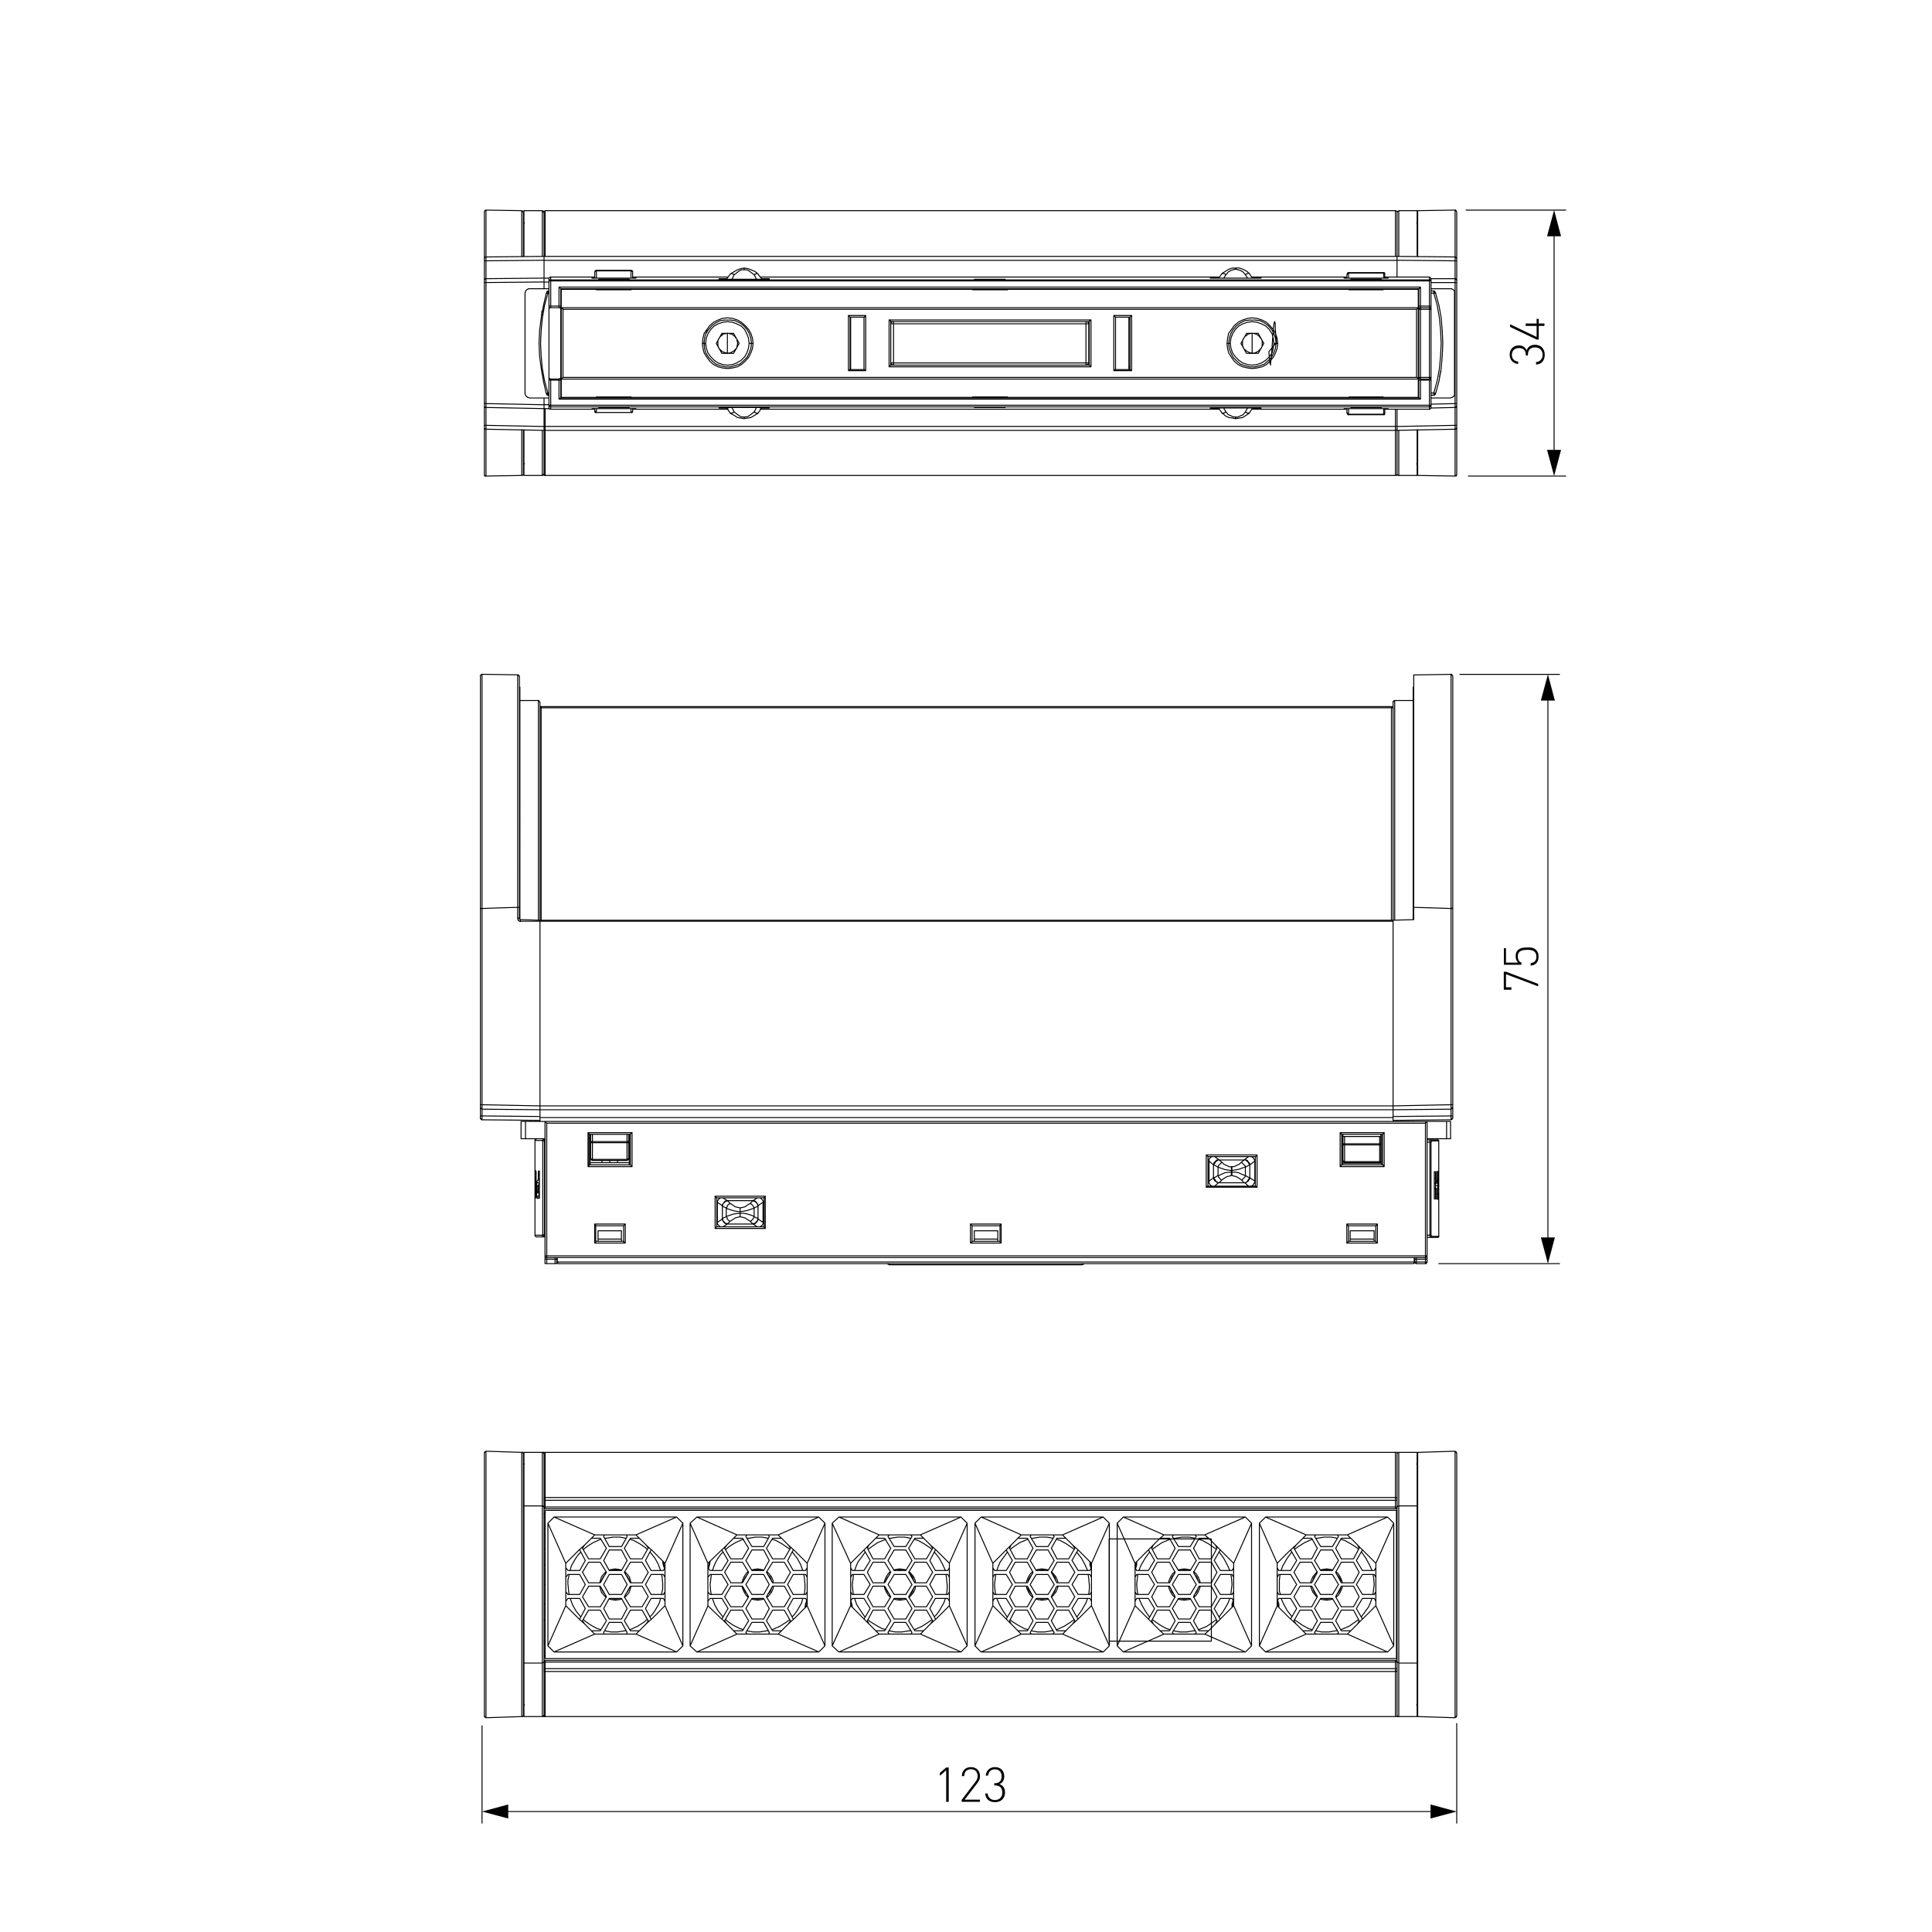<?xml version="1.0" encoding="utf-8"?>
<!-- Generator: Adobe Illustrator 25.0.0, SVG Export Plug-In . SVG Version: 6.00 Build 0)  -->
<svg version="1.1" id="Слой_1" xmlns="http://www.w3.org/2000/svg" xmlns:xlink="http://www.w3.org/1999/xlink" x="0px" y="0px"
	 viewBox="0 0 2000 2000" style="enable-background:new 0 0 2000 2000;" xml:space="preserve">
<style type="text/css">
	.st0{fill:#FFFFFF;}
	.st1{fill:none;stroke:#000000;stroke-linecap:round;stroke-linejoin:round;stroke-miterlimit:10;}
	.st2{fill:none;stroke:#000000;stroke-linecap:round;stroke-linejoin:round;}
	.st3{fill:none;stroke:#020202;stroke-linecap:round;stroke-linejoin:round;}
	.st4{fill:#020202;}
	.st5{fill:none;stroke:#020202;stroke-linecap:round;stroke-linejoin:round;stroke-miterlimit:10;}
	.st6{fill:none;stroke:#212830;stroke-width:0;stroke-linecap:square;stroke-miterlimit:10;}
	.st7{fill:none;stroke:#000000;stroke-width:0;stroke-linecap:round;stroke-linejoin:round;stroke-miterlimit:10;}
	.st8{fill:none;stroke:#000000;stroke-width:0.775;stroke-linecap:round;stroke-linejoin:round;stroke-miterlimit:10;}
</style>
<g id="Слой_2">
	<rect y="0" class="st0" width="2000" height="2000"/>
</g>
<rect x="1148.2" y="1593.1" class="st1" width="105.8" height="105.8"/>
<path class="st1" d="M1292.6,1227.9l-4-3.5 M1257.4,1197.3l4,2.9 M1288.6,1200.2l4-2.9 M1261.4,1224.4l-4,3.5 M784.1,1270l-4.6-2.9
	 M748.3,1240l4.6,2.9 M779.5,1242.9l4.6-2.9 M753,1267.1l-4.6,2.9 M1489.4,1227.3h-0.6 M1489.4,1238.8h-0.6 M1489.4,1224.4h-1.2
	 M1489.4,1241.2h-0.6 M1488.8,1223.3h-0.6 M1488.8,1221h-0.6 M1488.3,1236h-1.1 M1488.3,1222.7h-1.1 M1486,1219.8h-1.2
	 M1489.4,1279.8h-0.6h-1.1h-2.3h-3.5 M1481.9,1181.1h3.5h2.3h1.1h0.6 M1477.3,1182.3h2.9 M1480.2,1278.7h-2.9 M1480.2,1281v-0.6
	v-0.6v-1.2 M1480.2,1182.3v-1.2v-0.6v-0.6 M553.8,1235.4h0.6 M553.8,1228.5h0.6 M554.4,1214.6h0.6 M554.4,1221.5h0.6 M554.4,1236
	h0.6 M554.4,1227.3h0.6 M555.6,1231.9h0.6 M556.7,1221.5h1.7 M561.3,1278.7h-2.9h-2.3h-1.7h-0.6 M553.8,1180.6h0.6h1.7h2.3h2.9
	 M563.6,1278.1h0.6 M564.2,1181.1h-0.6 M563.1,1179.4L563.1,1179.4v0.6l0.6,0.6v0.6 M563.6,1278.1v0.6l-0.6,0.6v0.6v0.6
	 M1409.8,1203.6v0.6 M631.2,1201.3v2.3 M1120,1309.3L1120,1309.3v-0.6v-0.6 M920.9,1309.3L920.9,1309.3v-0.6v-0.6 M1502.1,940.5
	v-8.1v-8.7v-9.2v-9.8v-10.4v-11v-11v-11.5v-11.5v-12.1v-11.5v-11.5v-11.5V791v-11v-10.4v-10.4V750v-8.7v-8.7v-7.5v-6.4v-5.8v-4.6v-4
	v-2.9v-2.3v-1.2 M560.2,732.7v8.1v8.7v9.8v9.8v11v11v11v12.1v11.5v12.1v11.5v11.5v11.5v11.5v11v10.4v9.8v9.2v9.2v7.5v7.5v4
	 M1440.4,952.6v-4V941v-7.5v-9.2v-9.2v-9.8v-10.4v-11v-11.5v-11.5v-11.5v-11.5v-12.1v-11.5v-12.1v-11v-11v-11v-9.8v-9.8v-8.7v-8.1
	 M1463.5,856.8h-0.6 M1463.5,832h-0.6 M1443.8,725.2v7.5v8.1v9.2v9.2v10.4V780v11v11.5v11.5v11.5v12.1v11.5v12.1v11.5v11v11v10.4
	v9.8v9.8v8.7v7.5v7.5v4 M535.9,939.3v-8.1v-8.7v-9.2v-9.8v-10.4v-11v-11v-11.5v-11.5v-11.5V825v-11.5v-11.5v-11.5V780v-10.4v-10.4
	V750v-8.7v-8.1v-7.5v-6.3v-5.8v-5.2V705v-2.9v-2.3v-1.2 M499,698.1L499,698.1v1.2v2.3v2.9v4v4.6v5.8v6.4v7.5v8.7v8.7v9.2v10.4V780
	v11v11.5v11.5v11.5v11.5v12.1v11.5v11.5v11v11v10.4v9.8v9.2v8.7v8.1 M537.7,856.8h0.6 M537.7,832h0.6 M557.3,952.6v-4V941v-7.5v-8.7
	v-9.8v-9.8v-10.4v-11v-11v-11.5v-12.1v-11.5v-12.1v-11.5v-11.5V791v-11v-10.4v-10.4V750v-9.2v-8.1v-7.5 M1462.9,897.2h0.6
	 M1462.9,942.2h0.6 M538.2,942.2h-0.6 M538.2,897.2h-0.6 M1441.5,731.5v0.6 M1440.4,731.5h1.1 M1299,1201.9v20.8 M1251.6,1201.9
	v20.8 M1299,1222.7l-5.2-3.5 M1295.5,1227.9l1.7-1.2l0.6-1.2l0.6-0.6l0.6-1.2v-1.2 M1251.6,1201.9l4.6,4 M1254.5,1197.3l-1.7,1.2
	l-0.6,0.6l-0.6,1.1v1.2v0.6 M1293.8,1205.9l5.2-4 M1295.5,1197.3l1.7,1.2l0.6,0.6l0.6,1.1l0.6,1.7 M1256.2,1219.2l-4.6,3.5
	 M1254.5,1227.9l-1.7-1.2l-0.6-1.2l-0.6-0.6v-2.3 M1288.6,1200.2l1.1,0.6h0.6l1.1,0.6l0.6,1.2l0.6,0.6l0.6,0.6l0.6,1.2v1.1
	 M1288,1200.8l0.6-0.6 M1261.4,1224.4h-0.6l-1.2-0.6l-0.6-0.6l-1.2-0.6l-0.6-0.6l-0.6-1.2v-0.6l-0.6-1.2 M1262,1224.4h-0.6
	 M1288.6,1224.4h1.1l0.6-0.6l1.1-0.6l0.6-0.6l0.6-0.6l0.6-1.2l0.6-0.6v-1.2 M1288.6,1224.4L1288.6,1224.4h-0.6 M1261.4,1200.2
	l-0.6,0.6h-1.2l-0.6,0.6l-1.2,1.2l-0.6,0.6l-0.6,0.6v1.2l-0.6,1.1 M1261.4,1200.2l0.6,0.6 M1256.2,1205.9h0.6 M1256.2,1205.9v13.3
	 M1256.8,1219.2L1256.8,1219.2h-0.6 M1293.8,1219.2L1293.8,1219.2h-0.6 M1293.8,1219.2v-13.3 M1293.2,1205.9h0.6 M1289.2,1208.3
	l4-2.3 M1288,1200.8h1.1l1.2,0.6l0.6,0.6l0.6,0.6l0.6,0.6l0.6,1.2l0.6,0.6v1.1 M1260.9,1216.9l-4,2.3 M1262,1224.4h-1.1l-0.6-0.6
	l-1.1-0.6l-0.6-0.6l-0.6-1.2l-0.6-0.6l-0.6-1.2v-0.6 M1262,1200.8h-1.1l-0.6,0.6l-1.1,0.6l-0.6,0.6l-0.6,0.6l-0.6,1.2l-0.6,0.6v1.1
	 M1256.8,1205.9l4,2.3 M1288,1224.4h1.1l1.2-0.6l0.6-0.6l0.6-0.6l0.6-1.2l0.6-0.6l0.6-1.2v-0.6 M1293.2,1219.2l-4-2.3 M1262,1224.4
	h26 M1288,1224.4l-2.9-2.9 M1264.9,1221.5l-2.9,2.9 M1262,1200.8h26 M1262,1200.8l2.9,2.3 M1285.1,1203.1l2.9-2.3 M1275.3,1216.9
	h-0.6 M1275.3,1213.5h-0.6 M1274.7,1211.7h0.6 M1274.7,1207.7h0.6 M1275.3,1213.5v-1.7 M1289.2,1216.9v-8.7 M1260.9,1216.9v-8.7
	 M1274.7,1213.5v-1.7 M1274.7,1216.9L1274.7,1216.9v-0.6v-0.6v-0.6v-0.6v-0.6v-0.6 M1274.7,1213.5h-2.9l-4,0.6l-6.3,2.9h-0.6
	 M1264.9,1221.5h-0.6l-0.6-0.6l-0.6-0.6l-0.6-0.6l-0.6-0.6l-0.6-0.6v-1.2l-0.6-0.6 M1274.7,1216.9l-2.3,0.6l-2.3,0.6l-2.9,1.7
	l-2.3,1.7 M1264.9,1203.1l-0.6,0.6l-0.6,0.6l-0.6,0.6l-0.6,0.6l-0.6,0.6l-0.6,0.6v0.6l-0.6,1.2 M1260.9,1208.3h0.6l1.2,0.6l1.7,0.6
	l3.5,1.2l4,0.6l2.9,0.6 M1274.7,1207.7v1.7v2.3 M1264.9,1203.1l2.3,2.3l2.9,1.2l2.3,1.2h2.3 M1275.3,1207.7v0.6v0.6v0.6v0.6v0.6v0.6
	v0.6 M1275.3,1211.7l3.5-0.6l3.5-0.6l6.3-2.3h0.6 M1285.1,1203.1l0.6,0.6l0.6,0.6l0.6,0.6l0.6,0.6l0.6,0.6l0.6,0.6l0.6,0.6v1.2
	 M1275.3,1207.7h2.3l2.3-1.2l2.9-1.2l2.3-2.3 M1285.1,1221.5h0.6l0.6-0.6l0.6-0.6l0.6-0.6l0.6-0.6l0.6-0.6l0.6-1.2v-0.6
	 M1289.2,1216.9h-0.6l-1.2-0.6l-1.7-0.6l-3.5-1.7l-3.5-0.6h-3.5 M1275.3,1216.9L1275.3,1216.9v-0.6v-0.6v-0.6v-0.6v-0.6v-0.6
	 M1285.1,1221.5l-2.3-1.7l-2.9-1.7l-2.3-0.6l-2.3-0.6 M789.9,1244.6v20.8 M742.6,1244.6v20.8 M789.9,1265.4l-5.2-3.5 M787,1270
	l1.2-1.2l1.2-0.6v-0.6l0.6-1.2v-1.1 M742.6,1244.6l5.2,3.5 M746,1240l-1.7,1.1l-0.6,0.6l-0.6,1.2l-0.6,0.6v1.2 M784.7,1248.1
	l5.2-3.5 M786.4,1240h0.6l1.2,1.1l1.2,1.2l0.6,1.2v1.2 M747.8,1261.9l-5.2,3.5 M746,1270L746,1270l-1.7-1.2l-1.2-1.2l-0.6-1.2v-1.1
	 M779.5,1242.9h1.2l1.2,0.6l0.6,0.6l0.6,0.6l0.6,1.2l0.6,0.6l0.6,1.2v0.6 M753,1267.1h-1.2l-1.2-0.6l-0.6-0.6l-0.6-0.6l-0.6-0.6
	l-0.6-1.2l-0.6-1.2v-0.6 M779.5,1267.1h1.2l1.2-0.6l0.6-0.6l0.6-0.6l0.6-0.6l0.6-1.2l0.6-1.2v-0.6 M753,1242.9h-1.2l-1.2,0.6
	l-0.6,0.6l-0.6,0.6l-0.6,1.2l-0.6,0.6l-0.6,1.2v0.6 M747.8,1248.1v0.6 M747.8,1248.1v13.9 M747.8,1261.4v0.6 M784.7,1261.9v-0.6
	 M784.7,1261.9v-13.9 M784.7,1248.7L784.7,1248.7v-0.6 M780.7,1250.4l4-1.7 M779.5,1242.9l0.6,0.6h1.2l0.6,0.6l1.2,1.1l0.6,0.6
	l0.6,0.6v1.2l0.6,1.2 M751.8,1259.6l-4,1.7 M753,1267.1l-0.6-0.6h-1.2l-0.6-0.6l-1.2-1.2l-0.6-0.6l-0.6-0.6v-1.2l-0.6-1.2
	 M753,1242.9l-0.6,0.6h-1.2l-0.6,0.6l-1.2,1.1l-0.6,0.6l-0.6,0.6v1.2l-0.6,1.2 M747.8,1248.7l4,1.7 M779.5,1267.1l0.6-0.6h1.2
	l0.6-0.6l1.2-1.2l0.6-0.6l0.6-0.6v-1.2l0.6-1.2 M784.7,1261.4l-4-1.7 M753,1267.1h26.6 M779.5,1267.1l-2.9-2.9 M755.8,1264.2
	l-2.9,2.9 M753,1242.9h26.6 M753,1242.9l2.9,2.9 M776.6,1245.8l2.9-2.9 M766.2,1256.2v-1.7 M780.7,1259.6v-9.2 M751.8,1259.6v-9.2
	 M766.2,1256.2v-1.7 M766.2,1259.6v-0.6v-0.6v-0.6v-0.6v-0.6v-0.6 M766.2,1256.2h-3.5l-3.5,0.6l-6.9,2.3l-0.6,0.6 M755.8,1264.2
	h-0.6l-0.6-0.6l-0.6-0.6l-0.6-0.6l-0.6-0.6v-1.2l-0.6-0.6l-0.6-0.6 M766.2,1259.6l-2.9,0.6l-2.3,0.6l-2.3,1.7l-2.9,1.7
	 M755.8,1245.8l-0.6,0.6h-0.6l-0.6,0.6l-0.6,0.6l-0.6,0.6v1.2l-0.6,0.6l-0.6,0.6 M751.8,1250.4l0.6,0.6l1.2,0.6l2.3,0.6l3.5,1.2
	l3.5,0.6l3.5,0.6 M766.2,1250.4v1.7v2.3 M755.8,1245.8l2.9,1.7l2.3,1.7l2.3,0.6l2.9,0.6 M766.2,1250.4v0.6v0.6v0.6v0.6v0.6v0.6v0.6
	 M766.2,1254.4l3.5-0.6l3.5-0.6l6.9-2.3l0.6-0.6 M776.6,1245.8l0.6,0.6h0.6l0.6,0.6l0.6,0.6l0.6,0.6l0.6,1.2v0.6l0.6,0.6
	 M766.2,1250.4l2.9-0.6l2.3-0.6l2.3-1.7l2.9-1.7 M776.6,1264.2h0.6l0.6-0.6l0.6-0.6l0.6-0.6l0.6-0.6l0.6-1.2v-0.6l0.6-0.6
	 M780.7,1259.6l-0.6-0.6l-1.2-0.6l-1.7-0.6l-4-1.2l-3.5-0.6h-3.5 M766.2,1259.6v-0.6v-0.6v-0.6v-0.6v-0.6v-0.6 M776.6,1264.2
	l-2.9-1.7l-2.3-1.7l-2.3-0.6l-2.9-0.6 M1489.4,1214h-0.6 M1488.8,1222.1h-0.6 M1488.3,1227.3h-2.3 M1486,1230.2h-1.2 M1486,1225
	h-1.2 M1486,1227.3v2.9 M1486,1225L1486,1225v2.3 M1480.2,1180h3.5h2.3h1.2h0.6 M1487.7,1281h-0.6h-1.2h-2.3h-3.5 M1430.6,1204.2
	h-41 M1489.4,1240.6v0.6 M1489.4,1218.7h-0.6v0.6v0.6v1.2 M1488.8,1221v0.6v0.6 M1488.8,1222.1v0.6v0.6 M1488.8,1223.3l0.6,0.6v0.6
	 M1489.4,1224.4v2.9 M1489.4,1227.3v2.3v3.5 M1489.4,1233.1v2.9v2.9 M1489.4,1238.8v1.2v1.1 M1489.4,1241.2l-0.6,0.6 M1488.8,1241.7
	v-0.6v-0.6 M1488.8,1235.4v2.9v2.3 M1488.8,1235.4L1488.8,1235.4v-0.6h0.6v-0.6v-0.6v-0.6 M1489.4,1233.1v-0.6v-0.6 M1489.4,1231.9
	l-0.6-0.6v-0.6 M1488.8,1229v0.6v1.2 M1488.8,1229v-1.2v-0.6 M1488.8,1227.3l-0.6-2.9v-3.5 M1488.3,1221v-3.5l0.6-1.7v-1.1
	 M1488.8,1214.6v-1.2v-0.6v-0.6 M1488.8,1212.3h0.6 M1489.4,1212.3v0.6 M1489.4,1212.9v0.6v0.6 M1489.4,1220.4v-6.4 M1489.4,1219.2
	v0.6v0.6 M1489.4,1219.2v-0.6 M1486,1230.2L1486,1230.2h0.6h0.6 M1486,1230.2v5.8v5.2 M1484.8,1241.2L1484.8,1241.2h0.6h0.6
	 M1484.8,1241.2v-5.8v-3.5 M1484.8,1227.3v2.9v1.7 M1484.8,1217.5v5.8v4 M1484.8,1212.9v2.9v1.7 M1484.8,1212.9L1484.8,1212.9h0.6
	h0.6 M1486,1212.9v4v2.9 M1486,1219.8v2.9v2.3 M1486,1225L1486,1225h0.6h0.6 M1487.1,1225v-4.6v-2.9 M1487.1,1212.9v2.9v1.7
	 M1487.1,1212.9L1487.1,1212.9h0.6h0.6 M1488.3,1212.9v5.8v4 M1488.3,1222.7v2.3v2.3 M1488.3,1227.3v3.5v1.7v1.7v1.7 M1488.3,1236
	v2.9v2.3 M1487.1,1241.2L1487.1,1241.2h0.6h0.6 M1487.1,1241.2v-4v-2.9 M1487.1,1230.2v2.3v1.7 M1480.2,1278.7v-96.4 M1481.4,1278.7
	v-96.4 M1477.3,1180h2.9 M1480.2,1281h-2.9 M1480.2,1281h0.6h0.6v-0.6h0.6v-0.6 M1481.9,1279.8v-0.6h-0.6v-0.6 M1480.2,1278.7h0.6
	h0.6 M1480.2,1182.3h0.6h0.6 M1481.4,1182.3v-0.6h0.6v-0.6 M1480.2,1180h0.6h0.6v0.6h0.6v0.6 M553.8,1215.8h1.2 M554.4,1218.1h0.6
	 M555.6,1238.3h2.3 M555.6,1224.4h2.3 M557.3,1216.3h1.2 M557.3,1221h1.2 M556.7,1234.8h1.7 M557.3,1226.7h1.2 M557.3,1234.8h1.2
	 M557.3,1226.7l-0.6,0.6v0.6l-0.6,0.6v1.2v1.7 M556.7,1234.8h0.6 M557.3,1234.8v-8.1 M556.1,1231.3v1.2v0.6l0.6,0.6v0.6v0.6
	 M557.9,1224.4l0.6-1.7v-0.6 M557.9,1226.7v-0.6v-1.7 M557.9,1238.3v-2.9v-0.6 M558.4,1240l-0.6-0.6v-1.2 M563.1,1280.4h-3.5h-2.3
	h-1.2h-0.6 M611,1203.6h40.4 M556.7,1240.6h-0.6v-0.6v-0.6l-0.6-1.2 M555.6,1238.3v-2.9v-3.5 M555.6,1231.9v-4v-1.7v-1.7
	 M555.6,1224.4l0.6-1.7l0.6-1.2 M556.7,1221.5l0.6-0.6 M557.3,1216.3v2.9v1.7 M557.3,1212.3v2.3v1.7 M557.3,1212.3L557.3,1212.3h0.6
	h0.6 M558.4,1215.8v-2.3v-1.2 M558.4,1215.8v2.3v1.7v1.2v2.3 M558.4,1223.3v5.2v2.3v2.9v2.3 M558.4,1236v2.3v2.3 M558.4,1240.6
	l-0.6-0.6 M556.7,1240.6l0.6-0.6h0.6 M554.4,1227.3v-2.9v-2.9 M554.4,1221.5v-1.7v-1.1v-0.6 M554.4,1218.1L554.4,1218.1v0.6
	 M554.4,1218.7v0.6v1.2v2.3 M554.4,1222.7v2.3v2.3 M554.4,1227.3v6.4v6.4 M553.8,1240L553.8,1240h0.6 M553.8,1240v-2.3v-2.3
	 M553.8,1235.4v-6.9 M553.8,1228.5v-13.3 M553.8,1212.3v1.7v1.2 M553.8,1212.3v1.7v1.7 M553.8,1215.8l0.6-0.6v-0.6 M554.4,1214.6
	v-1.2v-1.2v-0.6 M554.4,1211.7l0.6,1.2v1.7v2.9v2.9 M555,1220.4v2.9v5.2 M555,1228.5v4.6v2.9 M555,1236v2.3v1.7 M554.4,1240
	L554.4,1240h0.6 M554.4,1240v-2.3v-1.7 M554.4,1236v-5.2v-3.5 M563.1,1280.4h1.2 M561.9,1181.1v97 M563.6,1181.1v97 M563.1,1178.8
	L563.1,1178.8h-0.6v0.6h-0.6v0.6l-0.6,0.6 M561.3,1180.6h0.6v0.6 M563.6,1181.1h-0.6h-0.6h-0.6 M563.1,1178.8L563.1,1178.8v0.6
	 M563.6,1278.1h-0.6h-0.6h-0.6 M561.9,1278.1L561.9,1278.1v0.6h-0.6 M563.1,1280.4L563.1,1280.4h-0.6l-0.6-0.6v-0.6h-0.6v-0.6
	 M1390.2,1174.2v2.3 M1429.4,1174.2v2.3 M1390.2,1201.9L1390.2,1201.9v-0.6 M1390.2,1201.9h0.6v0.6v0.6h0.6v0.6h0.6 M1391.9,1203.6
	h36.4 M1391.9,1203.6L1391.9,1203.6v-0.6v-0.6 M1429.4,1201.3L1429.4,1201.3v0.6 M1428.2,1202.5L1428.2,1202.5v0.6v0.6
	 M1429.4,1201.9L1429.4,1201.9v0.6v0.6h-0.6v0.6h-0.6 M1391.9,1202.5h36.4 M1390.2,1201.3l0.6,0.6v0.6h0.6h0.6 M1391.9,1202.5v-17.3
	 M1390.2,1201.3v-16.7 M1428.2,1185.2v17.3 M1429.4,1201.3v0.6v0.6h-0.6h-0.6 M1429.4,1184.6v16.7 M1429.4,1176.5L1429.4,1176.5
	h-0.6h-0.6 M1429.4,1176.5v7.5 M1390.2,1184v-7.5 M1390.2,1176.5h0.6h0.6h0.6 M1391.9,1185.2h36.4 M1391.9,1184v-7.5 M1391.9,1184
	h36.4 M1428.2,1176.5v7.5 M1428.2,1176.5h-36.4 M1390.2,1184.6h0.6v0.6h0.6h0.6 M1391.9,1185.2L1391.9,1185.2v-0.6v-0.6
	 M1390.2,1184h0.6h0.6h0.6 M1390.2,1184.6L1390.2,1184.6v-0.6 M1429.4,1184L1429.4,1184h-0.6h-0.6 M1428.2,1184L1428.2,1184v0.6v0.6
	 M1429.4,1184.6L1429.4,1184.6v0.6h-0.6h-0.6 M1429.4,1184L1429.4,1184v0.6 M650.8,1199.6L650.8,1199.6v-0.6 M650.8,1199.6
	L650.8,1199.6v0.6l-0.6,0.6h-0.6l-0.6,0.6 M649.1,1201.3h-35.8 M649.1,1201.3v-0.6v-0.6 M611.5,1199L611.5,1199v0.6 M611.5,1199.6
	L611.5,1199.6v0.6h0.6v0.6h0.6l0.6,0.6 M613.3,1200.2L613.3,1200.2v0.6v0.6 M650.8,1199L650.8,1199v0.6h-0.6l-0.6,0.6h-0.6
	 M650.8,1199v-17.3 M649.1,1200.2h-35.8 M649.1,1200.2v-17.3 M611.5,1199L611.5,1199v0.6h0.6l0.6,0.6h0.6 M613.3,1182.9v17.3
	 M611.5,1181.7v17.3 M650.8,1174.2L650.8,1174.2h-0.6h-0.6h-0.6 M650.8,1181.7v-7.5 M611.5,1174.2L611.5,1174.2h0.6h0.6h0.6
	 M611.5,1174.2v7.5 M649.1,1182.9h-35.8 M613.3,1174.2v7.5 M649.1,1181.7h-35.8 M649.1,1181.7v-7.5 M613.3,1174.2h35.8
	 M650.8,1181.7L650.8,1181.7h-0.6h-0.6h-0.6 M649.1,1182.9L649.1,1182.9v-0.6v-0.6 M650.8,1181.7v0.6l-0.6,0.6h-0.6h-0.6
	 M611.5,1181.7v0.6h0.6v0.6h0.6h0.6 M613.3,1181.7L613.3,1181.7v0.6v0.6 M611.5,1181.7L611.5,1181.7h0.6h0.6h0.6 M1120,1309.3h0.6
	l0.6-0.6h0.6v-0.6h0.6 M1120,1309.3H920.9 M920.9,1309.3h-0.6l-0.6-0.6h-0.6v-0.6h-0.6 M1503.9,1146.5v8.7 M1503.9,1155.2
	L1503.9,1155.2v0.6v0.6v0.6v0.6 M1503.9,1155.2h-0.6h-0.6h-0.6 M1503.9,1157.5h-0.6v0.6v0.6h-0.6l-0.6,0.6 M1442.1,1148.8v6.9
	 M1502.1,1155.2v-6.9 M1442.1,1155.7v1.7v1.2v0.6v0.6 M1502.1,1159.2l-60,0.6 M1502.1,1159.2L1502.1,1159.2v-0.6v-0.6v-0.6v-1.2
	v-0.6v-0.6 M1502.1,1155.2l-60,0.6 M1503.9,1143.6v0.6v0.6v0.6v0.6v0.6 M1503.9,1146.5h-0.6v0.6v0.6h-0.6h-0.6v0.6 M1503.9,939.9
	v203.7 M1503.9,1143.6h-0.6h-0.6h-0.6 M1463.5,939.3V952 M1442.1,952.6v192.2 M1502.1,1143.6V940.5 M1442.1,952.6l21.4-0.6
	 M1502.1,1148.2l-60,0.6 M1502.1,1148.2v-0.6v-0.6v-0.6v-0.6v-0.6v-0.6v-1.2 M1502.1,1143.6l-60,1.2 M1442.1,1144.8v1.2v1.7v0.6v0.6
	 M1463.5,939.3l21.4,0.6l17.3,0.6 M1463.5,939.3v-8.1v-8.7v-9.2v-9.8v-10.4v-11v-11v-11.5v-11.5v-11.5V825v-11.5v-11.5v-11.5V780
	v-10.4v-10.4V750v-8.7v-8.1v-7.5v-6.3v-5.8v-5.2V705v-2.9v-2.3v-1.2 M1503.9,939.9L1503.9,939.9h-0.6v0.6h-0.6h-0.6 M1503.9,699.8
	L1503.9,699.8v1.2v1.7v2.9v4v5.2v5.8v6.4v7.5v8.1v8.7v9.2v10.4v10.4v11v11v11.5v11.5v11.5v11.5v11.5v11.5v11v11v10.4v9.8v9.2v8.1
	v8.1 M1477.3,1306.4v0.6h-0.6v0.6l-0.6,0.6h-0.6 M1477.3,1303.5v2.9 M1475.6,1306.4L1475.6,1306.4h0.6h0.6h0.6 M1475.6,1306.4v0.6
	v0.6v0.6 M1475.6,1308.1h-9.2 M1466.3,1306.4h9.2 M1475.6,1306.4v-2.9 M1466.3,1308.1L1466.3,1308.1v-0.6v-0.6v-0.6 M1466.3,1308.1
	L1466.3,1308.1h-0.6l-0.6-0.6v-0.6h-0.6v-0.6 M1464.6,1306.4v-2.9 M1464.6,1306.4L1464.6,1306.4h0.6h0.6h0.6 M1466.3,1303.5v2.9
	 M576.3,1303.5v4.6 M576.3,1308.1L576.3,1308.1h-0.6h-0.6h-0.6 M574.6,1308.1H566 M574.6,1308.1v-4.6 M564.2,1308.1v-4.6
	 M566,1308.1h-0.6h-0.6h-0.6 M566,1303.5v4.6 M1477.3,1303.5v-0.6v-1.2v-0.6v-0.6v-0.6 M1475.6,1303.5L1475.6,1303.5h0.6h0.6h0.6
	 M1475.6,1303.5v-0.6v-0.6v-0.6 M1475.6,1303.5h-9.2 M1464.6,1301.8L1464.6,1301.8v1.2v0.6 M1464.6,1303.5L1464.6,1303.5h0.6h0.6
	h0.6 M1466.3,1303.5v-0.6v-0.6v-0.6 M576.3,1303.5v-0.6v-1.2 M576.3,1303.5L576.3,1303.5h-0.6h-0.6h-0.6 M564.2,1300L564.2,1300v0.6
	v0.6v0.6v1.2v0.6 M564.2,1303.5L564.2,1303.5h0.6h0.6h0.6 M566,1301.8L566,1301.8v0.6v0.6v0.6 M574.6,1303.5H566 M574.6,1301.8
	L574.6,1301.8v0.6v0.6v0.6 M1430.6,1174.2v4.6 M1389.6,1174.2v4.6 M651.4,1174.2v4.6 M611,1174.2v4.6 M1430.6,1205.4h0.6
	 M1430.6,1178.8v26.5 M1431.1,1178.8h-0.6 M1389,1205.4h0.6 M1389.6,1178.8v26.5 M1389.6,1178.8h-0.6 M651.4,1178.8v26.5
	 M652.5,1205.4h-1.2 M651.4,1178.8h1.2 M611,1205.4h-1.2 M611,1178.8v26.5 M609.8,1178.8h1.2 M1501.6,1160.9L1501.6,1160.9h-0.6
	h-0.6h-0.6h-0.6h-0.6h-1.2 M1497.5,1178.8h1.2h0.6h0.6h0.6h0.6h0.6 M1501.6,1178.8v-17.9 M1477.3,1160.9h20.2 M1477.3,1178.8h20.2
	 M1497.5,1178.8v-17.9 M559,1160.9h-15 M564.2,1178.8H544 M539.4,1160.9h0.6h0.6h0.6h0.6h0.6h0.6h1.2 M544,1178.8h-1.2h-0.6h-0.6
	h-0.6h-0.6H540h-0.6 M539.4,1178.8v-17.9 M544,1178.8v-17.9 M1477.3,1300v0.6h-0.6v0.6h-0.6v0.6h-0.6 M1475.6,1301.8H566
	 M1475.6,1301.8L1475.6,1301.8v-0.6v-0.6v-0.6 M566,1301.8h-0.6l-0.6-0.6h-0.6v-0.6v-0.6 M566,1300v0.6v0.6v0.6 M1395.9,1285h28.3
	 M1006.3,1285h28.9 M616.7,1285h28.9 M742,1270H791 M1424.2,1285v0.6h0.6l0.6,0.6l0.6,0.6 M1424.2,1285v-16.2 M1395.9,1285v0.6h-0.6
	v0.6h-0.6l-0.6,0.6 M1395.9,1268.9v16.2 M1424.2,1268.9h-28.3 M1425.9,1267.1v0.6h-0.6v0.6h-0.6v0.6h-0.6 M1394.2,1267.1v0.6h0.6
	v0.6h0.6v0.6h0.6 M1035.2,1285v-16.2 M1036.4,1286.8L1036.4,1286.8v-0.6h-0.6l-0.6-0.6v-0.6 M1004.6,1286.8h0.6v-0.6h0.6v-0.6h0.6
	v-0.6 M1006.3,1268.9v16.2 M1035.2,1268.9L1035.2,1268.9v-0.6h0.6v-0.6h0.6v-0.6 M1006.3,1268.9L1006.3,1268.9l-0.6-0.6l-0.6-0.6
	l-0.6-0.6 M1035.2,1268.9h-28.9 M645.6,1285v-16.2 M647.3,1286.8h-0.6v-0.6h-0.6v-0.6h-0.6v-0.6 M615.6,1286.8L615.6,1286.8l0.6-0.6
	l0.6-0.6v-0.6 M616.7,1268.9v16.2 M645.6,1268.9L645.6,1268.9l0.6-0.6l0.6-0.6l0.6-0.6 M616.7,1268.9L616.7,1268.9v-0.6h-0.6v-0.6
	h-0.6v-0.6 M645.6,1268.9h-28.9 M791,1270v-30 M792.2,1271.7L792.2,1271.7l-0.6-0.6l-0.6-0.6v-0.6 M740.3,1271.7L740.3,1271.7
	l0.6-0.6l0.6-0.6v-0.6h0.6 M742,1240v30 M791,1240L791,1240v-0.6h0.6v-0.6h0.6v-0.6 M742,1240h-0.6v-0.6h-0.6v-0.6h-0.6v-0.6
	 M791,1240H742 M1250.5,1227.9h49.1 M1389,1205.9h42.1 M609.8,1205.9h42.7 M1299.5,1227.9v-30.6 M1299.5,1227.9L1299.5,1227.9h0.6
	v0.6h0.6v0.6h0.6 M1299.5,1197.3h-49.1 M1301.3,1195.6l-0.6,0.6l-0.6,0.6v0.6h-0.6 M1250.5,1197.3v30.6 M1248.7,1195.6l0.6,0.6
	l0.6,0.6l0.6,0.6 M1250.5,1227.9L1250.5,1227.9h-0.6v0.6h-0.6v0.6h-0.6 M1431.1,1205.9L1431.1,1205.9h0.6v0.6h0.6v0.6h0.6v0.6
	 M1431.1,1205.9v-31.7 M1431.1,1174.2L1431.1,1174.2h0.6v-0.6l0.6-0.6l0.6-0.6 M1431.1,1174.2H1389 M1389,1174.2v31.7
	 M1387.3,1172.5L1387.3,1172.5l0.6,0.6l0.6,0.6v0.6h0.6 M1387.3,1207.7v-0.6h0.6v-0.6h0.6v-0.6h0.6 M652.5,1205.9L652.5,1205.9
	l0.6,0.6l0.6,0.6l0.6,0.6 M652.5,1205.9v-31.7 M611.5,1174.2h-1.7 M652.5,1174.2h-1.7 M652.5,1174.2L652.5,1174.2l0.6-0.6v-0.6h0.6
	v-0.6h0.6 M609.8,1174.2v31.7 M608.7,1172.5L608.7,1172.5l0.6,0.6v0.6h0.6v0.6 M608.7,1207.7v-0.6l0.6-0.6h0.6v-0.6 M792.2,1271.7
	h-52 M740.3,1271.7v-33.5 M740.3,1238.3h52 M792.2,1238.3v33.5 M608.7,1207.7v-35.2 M608.7,1172.5h45.6 M654.3,1172.5v35.2
	 M654.3,1207.7h-45.6 M647.3,1286.8h-31.7 M615.6,1286.8v-19.6 M615.6,1267.1h31.7 M647.3,1267.1v19.6 M1248.7,1195.6h52.5
	 M1301.3,1195.6v33.5 M1301.3,1229h-52.5 M1248.7,1229v-33.5 M1394.2,1267.1h31.7 M1425.9,1267.1v19.6 M1425.9,1286.8h-31.7
	 M1394.2,1286.8v-19.6 M1387.3,1207.7v-35.2 M1387.3,1172.5h45.6 M1432.9,1172.5v35.2 M1432.9,1207.7h-45.6 M1036.4,1286.8h-31.7
	 M1004.6,1286.8v-19.6 M1004.6,1267.1h31.7 M1036.4,1267.1v19.6 M566,1300h909.6 M1477.3,1300L1477.3,1300h-0.6h-0.6h-0.6
	 M1477.3,1160.9V1300 M1475.6,1300v-137.4 M1475.6,1162.7H566 M1477.3,1160.9L1477.3,1160.9h-0.6v0.6h-0.6v0.6h-0.6v0.6
	 M564.2,1160.9h913.1 M564.2,1300L564.2,1300h0.6h0.6h0.6 M566,1162.7V1300 M564.2,1160.9L564.2,1160.9v0.6h0.6l0.6,0.6l0.6,0.6
	 M564.2,1300v-139.1 M576.9,1301.8v4.6 M1464,1301.8v4.6 M1462.3,1308.1h0.6h0.6v-0.6h0.6v-0.6v-0.6 M576.9,1306.4H1464
	 M576.9,1306.4v0.6h0.6v0.6v0.6h0.6h0.6 M1462.3,1308.1H578.7 M616.7,1285h2.3 M643.3,1285h2.3 M1006.3,1285h2.3 M1032.9,1285h2.3
	 M1397.7,1285h-1.7 M1424.2,1285h-1.7 M1397.7,1285h24.8 M1397.7,1282.7v2.3 M1422.5,1282.7v2.3 M1397.7,1274.1v8.7 M1397.7,1282.7
	h24.8 M1422.5,1274.1v8.7 M1422.5,1274.1h-24.8 M1032.9,1285h-24.2 M1008.6,1282.7v2.3 M1032.9,1282.7v2.3 M1008.6,1274.1v8.7
	 M1032.9,1282.7h-24.2 M1032.9,1274.1v8.7 M1008.6,1274.1h24.2 M643.3,1285h-24.2 M619.1,1282.7v2.3 M643.3,1282.7v2.3
	 M619.1,1274.1v8.7 M643.3,1282.7h-24.2 M643.3,1274.1v8.7 M619.1,1274.1h24.2 M559,1156.9v-8.1 M1442.1,1156.9v-8.1 M559,1156.9
	v0.6v1.2v0.6v0.6v0.6v0.6 M1442.1,1160.9L1442.1,1160.9v-0.6v-0.6v-0.6v-0.6v-1.2v-0.6 M559,1156.9h883.1 M564.2,1160.9H559
	 M559,1148.8L559,1148.8v-0.6v-0.6v-0.6v-1.2v-0.6v-0.6 M559,1148.8h883.1 M1442.1,1144.8v0.6v0.6v1.2v0.6v0.6v0.6 M1442.1,952.6
	H559 M559,953.7L559,953.7v-0.6v-0.6 M1442.1,952.6L1442.1,952.6v0.6v0.6 M559,953.7h883.1 M559,953.7v191 M1442.1,1144.8H559
	 M1442.1,953.7v191 M1440.4,731.5H560.2 M560.2,731.5L560.2,731.5h-0.6l-0.6,0.6v0.6v0.6 M560.2,731.5L560.2,731.5v0.6v0.6
	 M1440.4,731.5h0.6h0.6v0.6h0.6v0.6v0.6 M1440.4,732.7v-0.6v-0.6 M1442.1,733.8v8.1v8.7v9.2v10.4v10.4v11v11v11.5v11.5v11.5v12.1
	v11.5v11.5v11v11v10.4v9.8v9.2v8.7v7.5v6.9v5.8 M1440.4,732.7h0.6h0.6l0.6,0.6v0.6 M560.2,732.7L560.2,732.7h-0.6H559v0.6v0.6
	 M559,952.6v-5.8v-6.9v-7.5v-8.7v-9.2v-9.8v-10.4v-11v-11v-11.5v-11.5v-12.1v-11.5v-11.5v-11.5v-11v-11v-10.4v-10.4v-9.2v-8.7v-8.1
	 M1440.4,732.7H560.2 M1463.5,860.8h-0.6 M1462.9,725.2v-4.6v-4v-2.9v-1.7v-0.6 M1463.5,849.3h-0.6 M1443.8,725.2h-0.6l-0.6,0.6v0.6
	h-0.6v0.6 M1442.1,952.6v-5.2v-7.5v-7.5v-8.7v-9.2v-9.8v-10.4v-10.4v-11.5v-11v-11.5v-11.5v-12.1v-11.5v-11.5v-11v-11v-10.4V761
	v-9.8v-8.7v-8.1v-7.5 M1443.8,725.2h19.1 M1462.9,725.2v7.5v8.1v9.2v9.2v10.4V780v11v11.5v11.5v11.5v12.1v11.5v12.1v11.5v11v11v10.4
	v9.8v9.8v8.7v7.5v7.5v3.5 M497.3,1155.2v-8.7 M497.3,1157.5L497.3,1157.5v-0.6v-0.6v-0.6v-0.6 M499,1155.2h-0.6h-0.6h-0.6
	 M499,1159.2h-0.6v-0.6h-0.6v-0.6h-0.6v-0.6 M559,1148.8v6.9 M499,1148.2v6.9 M559,1155.7v1.7v1.2v0.6v0.6 M499,1155.2l60,0.6
	 M499,1155.2v0.6v0.6v1.2v0.6v0.6v0.6 M499,1159.2l60,0.6 M497.3,1146.5L497.3,1146.5v-0.6v-0.6v-0.6v-0.6v-0.6 M499,1148.2
	l-0.6-0.6h-0.6v-0.6h-0.6v-0.6 M497.3,1143.6V939.9 M499,1143.6h-0.6h-0.6h-0.6 M537.7,938.7v11.5 M537.7,950.3L537.7,950.3h-0.6
	h-0.6h-0.6 M538.8,952L538.8,952h-0.6v-0.6h-0.6v-0.6v-0.6 M559,952.6L559,952.6v0.6v0.6 M538.8,952l20.2,0.6 M538.8,952L538.8,952
	v0.6v0.6v0.6 M559,953.7v191 M499,940.5v203.1 M559,953.7h-20.2 M535.9,950.3v0.6v0.6l0.6,0.6v0.6l0.6,0.6h0.6l0.6,0.6h0.6
	 M535.9,950.3v-11 M499,1143.6l60,1.2 M499,1143.6v1.2v0.6v0.6v0.6v0.6v0.6v0.6 M499,1148.2l60,0.6 M559,1144.8v1.2v1.7v0.6v0.6
	 M537.7,938.7L537.7,938.7l-0.6,0.6h-0.6h-0.6 M537.7,700.4v0.6v1.7v2.3v3.5v4.6v5.2v6.3v6.9v8.1v8.7v9.2v9.8v11v10.4v11.5v11.5
	v11.5v11.5V847v11.5V870v11v11v10.4v10.4v9.2v8.7v8.1 M535.9,939.3l-20.8,0.6l-16.2,0.6 M497.3,939.9v-8.1v-8.1v-9.2v-9.8v-10.4v-11
	v-11v-11.5v-11.5v-11.5v-11.5v-11.5v-11.5v-11v-11v-10.4v-10.4v-9.2v-8.7v-8.1v-7.5v-6.4v-5.8v-5.2v-4v-2.9v-1.7v-1.2 M499,940.5
	h-0.6h-0.6l-0.6-0.6 M538.2,861.4h-0.6 M537.7,860.8h0.6 M538.2,711.3v0.6v1.7v2.9v4v4.6 M537.7,849.3h0.6 M559,726.9L559,726.9
	l-0.6-0.6l-0.6-0.6v-0.6h-0.6 M559,726.9v7.5v8.1v8.7v9.8v9.8v10.4v11v11v11.5v11.5v12.1v11.5v11.5v11v11.5v10.4v10.4v9.8v9.2v8.7
	v7.5v7.5v5.2 M557.3,725.2h-19.1 M538.2,952v-3.5V941v-7.5v-8.7v-9.8v-9.8v-10.4v-11v-11v-11.5v-12.1v-11.5v-12.1v-11.5v-11.5V791
	v-11v-10.4v-10.4V750v-9.2v-8.1v-7.5 M1489.4,1218.7h-1.2 M1489.4,1181.1L1489.4,1181.1v-0.6h-0.6v-0.6h-0.6h-0.6 M1487.7,1281h0.6
	h0.6v-0.6h0.6v-0.6 M1489.4,1279.8v-98.7 M558.4,1240h-0.6 M553.8,1278.7v0.6l0.6,0.6l0.6,0.6h0.6 M555.6,1178.8L555.6,1178.8H555
	v0.6h-0.6l-0.6,0.6v0.6 M553.8,1180.6v98.1 M1418.4,1204.2v-0.6 M1401.7,1203.6v0.6 M639.3,1203.6v-2.3 M623.1,1201.3v2.3
	 M1502.1,698.1l-38.7,0.6 M1503.9,699.8l-0.6-0.6v-0.6h-0.6v-0.6h-0.6 M1462.9,871.2h0.6 M1463.5,711.3h-0.6 M537.7,700.4v-0.6h-0.6
	v-0.6h-0.6v-0.6h-0.6 M535.9,698.6l-36.9-0.6 M499,698.1L499,698.1h-0.6v0.6h-0.6l-0.6,0.6v0.6 M537.7,871.2h0.6 M538.2,711.3h-0.6"
	/>
<path class="st1" d="M1269,426.4l-2.3-4 M1291.5,422.4l-2.3,4 M1269,284.5l-2.3,3.5 M1291.5,287.9l-2.3-3.5 M760,426.4l-2.3-4.6
	 M783.1,421.8l-2.3,4.6 M755.4,421.8L755.4,421.8h-0.6l-1.2,0.6H753h-0.6v-0.6h-0.6 M785.4,421.8L785.4,421.8h0.6l1.2,0.6h0.6h0.6
	v-0.6h0.6 M760,284.5l-2.3,4.6 M783.1,289.1l-2.3-4.6 M754.2,289.1h-0.6H753h-0.6 M786.5,289.1h0.6h0.6h0.6 M753,298.9l-0.6,0.6
	 M788.2,299.5v-0.6 M1484.3,303.5h-2.9 M1484.3,406.8h-2.9 M567.2,303.5h1.2 M567.2,406.8h1.2 M1396,287.9v-5.2 M1432.4,282.7v5.2
	 M653.2,423v4 M617.4,427v-4 M1394.9,428.2L1394.9,428.2v0.6h0.6h0.6 M1396,423v5.8 M1432.4,428.8V423 M1433.5,428.2L1433.5,428.2
	v0.6h-0.6h-0.6 M654.9,281.6V281h-0.6v-0.6h-0.6h-0.6 M653.2,287.9v-7.5 M617.4,280.4v7.5 M615.7,281.6V281h0.6v-0.6h0.6h0.6
	 M1321,354.9l-7.5,9.2l0.6,6.9l0.6,5.2l0.6,1.7v-1.7l0.6-5.2l0.6-6.9l0.6-8.7l0.6-8.7l0.6-7.5l0.6-4.6l0.6-1.7l0.6,1.7v4.6l0.6,7.5
	l0.6,8.7v0.6 M728.8,353.7v1.7l0.6,2.3 M1506.3,492.8L1506.3,492.8v-0.6v-1.7v-2.3v-3.5v-4.6v-5.8V468v-6.9V453v-8.7 M1506.3,266
	v-8.7v-8.1v-6.9V236v-5.2v-4.6v-3.5v-2.9v-1.7v-0.6 M1506.3,292.5h-24.8 M1506.3,417.8l-24.8,0.6 M788.2,288.5h8.1 M744.4,288.5h8.1
	 M654.9,287.3h3.5 M612.8,287.3h2.9 M1296.7,287.3h8.7 M1252.9,287.3h9.2 M1433.5,287.3h3.5 M1391.4,287.3h2.9 M752.5,422.4h-8.1
	 M796.3,422.4h-8.1 M615.7,423.6h-2.9 M658.4,423.6h-3.5 M1262.1,423h-9.2 M1305.4,423h-8.7 M1394.3,423.6h-2.9 M1437,423.6h-3.5
	 M1321,355.5h-2.3 M1271.9,355.5h1.7 M728.8,355.5h1.7 M777.9,355.5h-2.3 M1444.5,441.4v-17.9 M568.3,292h-5.2 M568.3,418.9h-5.2
	 M564.3,445.5v6.3v8.1v6.9v6.3v5.8v4.6v3.5v2.9v1.7v0.6 M564.3,218.1L564.3,218.1v1.2v1.2v2.9v3.5v5.2v5.2v6.3v7.5v8.1v6.3
	 M1444.5,265.4v-6.3V251v-7.5v-6.3v-5.2v-5.2v-3.5v-2.9v-1.2v-1.2 M1444.5,492.2L1444.5,492.2v-0.6v-1.7V487v-3.5V479v-5.8v-6.3
	v-6.9v-8.1v-6.3 M1467.6,246.9h-0.6 M1467.6,463.4l-0.6,0.6 M1467.6,251.6h-0.6 M1467.6,459.3h-0.6 M1448,445.5v5.8v8.1v7.5v6.3v5.8
	v4.6v3.5v2.9v1.7v0.6 M1448,218.1L1448,218.1v1.2v1.7v2.3v4v4.6v5.2v6.3v7.5v8.1v6.3 M540.1,492.2L540.1,492.2v-0.6v-1.2v-2.9v-3.5
	v-4v-5.8v-5.8v-7.5v-7.5v-8.7 M540.1,265.4v-8.1v-8.1v-6.9V236v-5.2v-4.6v-3.5v-2.3v-1.7v-0.6 M503.1,217.5L503.1,217.5v0.6v1.7v2.9
	v3.5v4.6v5.2v6.3v6.9v8.1v8.7 M503.1,444.3v8.7v8.1v6.9v6.3v5.8v4.6v3.5v2.3v1.7v0.6 M541.8,246.9h0.6 M541.8,463.4l0.6,0.6
	 M541.8,459.3h0.6 M541.8,251.6h0.6 M561.4,265.4v-6.3V251v-7.5v-6.3v-5.2v-4.6v-4V221v-1.7v-1.2 M561.4,492.2L561.4,492.2v-0.6
	v-1.7V487v-3.5V479v-5.8v-6.3v-7.5v-8.1v-5.8 M1279.4,433.4h-0.6 M1279.4,431.6v0.6v0.6v0.6 M1293.3,427.6l-0.6,0.6l-6.3,4l-3.5,0.6
	l-3.5,0.6 M1278.9,433.4l-2.9-0.6l-4-0.6l-3.5-1.7l-1.7-1.7l-1.1-0.6l-0.6-0.6 M1278.9,431.6v0.6v0.6v0.6 M1278.9,431.6h-2.3
	l-2.3-1.2l-2.9-1.2l-2.3-2.9 M1279.4,431.6h-0.6 M1289.2,426.4l-2.3,2.9l-2.9,1.2l-2.3,1.2h-2.3 M1265,427.6l-3.5-5.2 M1269,426.4
	l-0.6,0.6h-0.6l-0.6,0.6h-0.6h-0.6h-0.6h-0.6 M1289.2,426.4l0.6,0.6h0.6l0.6,0.6h0.6h0.6h0.6h0.6 M1296.7,422.4l-3.5,5.2
	 M1279.4,277.5h-0.6 M1293.3,283.3l-0.6-0.6l-1.2-1.2l-1.7-1.2l-3.5-1.7l-3.5-1.2h-3.5 M1279.4,278.7L1279.4,278.7v-0.6v-0.6
	 M1278.9,278.7L1278.9,278.7v-0.6v-0.6 M1278.9,277.5h-2.9l-4,1.2l-6.3,4l-0.6,0.6 M1289.2,284.5l-2.3-2.9l-2.9-1.7l-2.3-0.6
	l-2.3-0.6 M1279.4,278.7h-0.6 M1278.9,278.7l-2.3,0.6l-2.3,0.6l-2.9,1.7l-2.3,2.9 M1269,284.5l-0.6-0.6l-0.6-0.6h-0.6h-0.6l-0.6-0.6
	h-0.6v0.6h-0.6 M1265,283.3l-3.5,4.6 M1296.7,287.9l-3.5-4.6 M1289.2,284.5l0.6-0.6l0.6-0.6h0.6h0.6l0.6-0.6h0.6l0.6,0.6
	 M770.4,431.6v0.6v0.6v0.6 M784.8,427.6l-0.6,0.6l-6.9,4l-3.5,0.6l-3.5,0.6 M770.4,433.4l-3.5-0.6l-3.5-0.6l-3.5-2.3l-2.3-1.2
	l-1.2-0.6l-0.6-0.6 M770.4,431.6v0.6v0.6v0.6 M770.4,431.6h-2.9l-2.3-1.2l-2.3-1.7l-2.9-2.3 M780.7,426.4l-2.9,2.3l-2.3,1.7
	l-2.3,1.2h-2.9 M755.9,427.6l-4-5.8 M760,426.4l-0.6,0.6h-0.6l-0.6,0.6h-0.6h-0.6h-0.6h-0.6 M780.7,426.4l0.6,0.6h0.6l0.6,0.6h0.6
	h0.6h0.6h0.6 M788.8,421.8l-4,5.8 M784.8,283.9l-0.6-0.6l-1.2-1.2l-1.7-1.2l-4-1.7l-3.5-1.2l-3.5-0.6 M770.4,279.3v-0.6v-0.6v-0.6
	 M770.4,279.3v-0.6v-0.6v-0.6 M770.4,277.5l-3.5,0.6l-3.5,1.2l-6.9,4l-0.6,0.6 M780.7,284.5l-2.9-2.3l-2.3-1.7l-2.3-1.2h-2.9
	 M770.4,279.3h-2.9l-2.3,1.2l-2.3,1.7l-2.9,2.3 M760,284.5l-0.6-0.6h-0.6l-0.6-0.6h-0.6h-0.6h-0.6l-0.6,0.6 M755.9,283.9l-4,5.2
	 M788.8,289.1l-4-5.2 M780.7,284.5l0.6-0.6h0.6l0.6-0.6h0.6h0.6h0.6l0.6,0.6 M747.3,298.9v0.6 M793.4,299.5v-0.6 M1490.7,388.3v0.6
	l-0.6,0.6 M1491.3,384.3v0.6v0.6v0.6l-0.6,0.6v1.7 M1486.1,303.5v-0.6l-0.6-0.6 M1484.3,301.2h0.6v0.6h0.6v0.6 M1484.3,409.1h0.6
	l0.6-0.6V408 M1485.5,408L1485.5,408h0.6v-0.6 M1484.3,303.5v-0.6v-1.2v-0.6 M1484.3,301.2h-2.9 M1484.3,409.1h-2.9 M1484.3,409.1
	L1484.3,409.1v-0.6V408v-0.6v-0.6 M1484.3,303.5h0.6h0.6h0.6 M1484.3,406.8l3.5-12.7l2.3-12.7l1.2-13.3l0.6-12.7l-0.6-13.3
	l-1.2-12.7l-2.3-13.3l-3.5-12.7 M1484.3,406.8h0.6l0.6,0.6h0.6 M1486.1,407.4l3.5-12.7l2.3-13.3l1.1-12.7l0.6-13.3l-0.6-13.3
	l-1.1-13.3l-2.3-12.7l-3.5-12.7 M560.8,322.6l0.6-0.6v-0.6 M560.3,326L560.3,326l0.6-0.6v-0.6v-0.6v-1.7 M565.5,407.4h0.6v0.6
	 M567.8,409.1h-0.6h-0.6l-0.6-0.6V408 M567.8,301.2h-0.6l-0.6,0.6H566v0.6 M566,302.4L566,302.4v0.6l-0.6,0.6 M567.8,301.2h0.6
	 M567.8,301.2v0.6h-0.6v1.2v0.6 M567.2,406.8L567.2,406.8h-0.6v0.6H566h-0.6 M567.2,303.5l-3.5,12.7l-2.3,13.3l-1.2,12.7l-0.6,13.3
	l0.6,12.7l1.2,13.3l2.3,12.7l3.5,12.7 M567.2,303.5L567.2,303.5h-0.6H566h-0.6 M565.5,303.5l-2.9,12.7l-2.3,12.7l-1.7,13.3
	l-0.6,13.3l0.6,13.3l1.7,12.7l2.3,13.3l2.9,12.7 M567.2,406.8v0.6v0.6v0.6v0.6h0.6 M567.8,409.1h0.6 M1433.5,283.9v-0.6v-0.6h-0.6
	v-0.6h-0.6 M1432.4,282.2L1432.4,282.2v0.6 M1396,282.2h36.4 M1396,282.7L1396,282.7v-0.6 M1394.3,283.9l0.6-0.6v-0.6h0.6v-0.6h0.6
	 M1396,282.7h36.4 M1394.3,283.9h0.6v-0.6l0.6-0.6h0.6 M1394.3,287.9v-4 M1433.5,283.9L1433.5,283.9v-0.6l-0.6-0.6h-0.6
	 M1433.5,283.9v4 M615.7,425.9L615.7,425.9v-0.6 M615.7,425.9L615.7,425.9v0.6h0.6v0.6h0.6h0.6 M653.2,427h-35.8 M654.9,425.3
	L654.9,425.3v0.6 M654.9,425.9L654.9,425.9v0.6l-0.6,0.6h-0.6h-0.6 M653.2,427h-35.8 M654.9,425.3v0.6l-0.6,0.6h-0.6l-0.6,0.6
	 M654.9,423v2.3 M615.7,425.3v0.6h0.6v0.6h0.6l0.6,0.6 M615.7,425.3V423 M1396,429.3h36.4 M1432.4,429.3L1432.4,429.3v-0.6
	 M1433.5,427.6v0.6v0.6l-0.6,0.6h-0.6 M1394.3,427.6l0.6,0.6v0.6l0.6,0.6h0.6 M1396,428.8v0.6 M1396,428.8h36.4 M1394.3,427.6h0.6
	v0.6 M1394.3,423v4.6 M1433.5,427.6L1433.5,427.6v0.6 M1433.5,427.6V423 M653.2,279.8h-35.8 M617.4,279.8L617.4,279.8v0.6
	 M615.7,281.6L615.7,281.6V281l0.6-0.6l0.6-0.6h0.6 M654.9,281.6L654.9,281.6V281v-0.6h-0.6l-0.6-0.6h-0.6 M653.2,280.4L653.2,280.4
	v-0.6 M653.2,280.4h-35.8 M654.9,287.9v-6.3 M615.7,281.6v6.3 M744.4,350.3l0.6-1.2l1.2-1.2l1.2-0.6l0.6-1.2l1.7-0.6h1.2l1.2-0.6
	h1.2 M744.4,360.6l-0.6-1.2l-0.6-1.7v-1.2v-1.2v-1.7v-1.2l0.6-1.2l0.6-1.2 M753,345.1v10.4 M753,365.8v-10.4 M762.3,350.3l0.6,1.2
	v1.2l0.6,1.2v1.7v1.2l-0.6,1.2v1.7l-0.6,1.2 M753,345.1h1.7l1.2,0.6h1.2l1.2,0.6l1.2,1.2l1.2,0.6l0.6,1.2l1.2,1.2 M753,365.8
	l-1.2-0.6h-1.2l-1.2-0.6l-1.7-0.6l-0.6-0.6l-1.2-1.2l-1.2-0.6l-0.6-1.2 M762.3,360.6l-1.2,1.2l-0.6,0.6l-1.2,1.2l-1.2,0.6l-1.2,0.6
	l-1.2,0.6h-1.2l-1.7,0.6 M775.5,355.5l-0.6,4.6l-1.7,5.2l-2.3,4l-3.5,3.5l-4.6,2.9l-4.6,1.7L753,378l-4.6-0.6l-5.2-1.7l-4-2.9
	l-3.5-3.5l-2.9-4l-1.7-5.2l-0.6-4.6 M765.2,355.5l-5.8-10.4 M759.4,365.8l5.8-10.4 M747.3,365.8h12.1 M741.5,355.5l5.8,10.4
	 M747.3,345.1l-5.8,10.4 M759.4,345.1h-12.1 M775.5,355.5l-0.6-5.2l-1.7-4.6l-2.3-4.6l-3.5-3.5l-4.6-2.3l-4.6-1.7l-5.2-0.6l-4.6,0.6
	l-5.2,1.7l-4,2.3l-3.5,3.5l-2.9,4.6l-1.7,4.6l-0.6,5.2 M1287.5,350.3l0.6-1.2l1.2-1.2l1.2-0.6l1.1-1.2l1.2-0.6h1.1l1.2-0.6h1.2
	 M1287.5,360.6l-0.6-1.2l-0.6-1.7v-1.2v-1.2v-1.7v-1.2l0.6-1.2l0.6-1.2 M1296.2,345.1v10.4 M1296.2,365.8v-10.4 M1305.4,360.6
	l-1.1,1.2l-0.6,0.6l-1.1,1.2l-1.2,0.6l-1.1,0.6l-1.2,0.6h-1.2l-1.7,0.6 M1305.4,350.3l0.6,1.2l0.6,1.2v1.2v1.7v1.2v1.2l-0.6,1.7
	l-0.6,1.2 M1296.2,345.1h1.7l1.2,0.6h1.2l1.1,0.6l1.2,1.2l1.1,0.6l0.6,1.2l1.1,1.2 M1296.2,365.8l-1.2-0.6h-1.2l-1.1-0.6l-1.2-0.6
	l-1.1-0.6l-1.2-1.2l-1.2-0.6l-0.6-1.2 M1308.3,355.5l-5.8-10.4 M1302.5,365.8l5.8-10.4 M1290.4,365.8h12.1 M1284.6,355.5l5.8,10.4
	 M1290.4,345.1l-5.8,10.4 M1302.5,345.1h-12.1 M1318.7,355.5l-0.6,4.6l-1.2,5.2l-2.9,4l-3.5,3.5l-4.6,2.9l-4.6,1.7l-5.2,0.6
	l-4.6-0.6l-5.2-1.7l-4-2.9l-3.5-3.5l-2.9-4l-1.7-5.2l-0.6-4.6 M1318.7,355.5l-0.6-5.2l-1.2-4.6l-2.9-4.6l-3.5-3.5l-4.6-2.3l-4.6-1.7
	l-5.2-0.6l-4.6,0.6l-5.2,1.7l-4,2.3l-3.5,3.5l-2.9,4.6l-1.7,4.6l-0.6,5.2 M922.1,335.2v-0.6l0.6-0.6l0.6-0.6l0.6-0.6h0.6h0.6
	 M925,335.2v-0.6v-0.6v-0.6v-0.6 M1124.2,332.9H925 M1124.2,335.2v-0.6v-0.6v-0.6v-0.6 M1124.2,332.9h0.6h0.6l0.6,0.6l0.6,0.6
	l0.6,0.6v0.6 M1124.2,335.2h0.6h0.6h0.6h0.6h0.6 M1127.1,375.7v-40.4 M1124.2,375.7h0.6h0.6h0.6h0.6h0.6 M1127.1,375.7L1127.1,375.7
	l-0.6,0.6v0.6l-0.6,0.6h-0.6l-0.6,0.6h-0.6 M925,335.2h-0.6h-0.6h-0.6h-0.6h-0.6 M922.1,335.2v40.4 M925,375.7h-0.6h-0.6h-0.6h-0.6
	h-0.6 M925,378h-0.6l-0.6-0.6h-0.6l-0.6-0.6v-0.6l-0.6-0.6 M925,375.7L925,375.7v0.6v0.6v0.6v0.6 M925,378h199.1 M1124.2,375.7
	L1124.2,375.7v0.6v0.6v0.6v0.6 M925,335.2v40.4 M925,375.7h199.1 M1124.2,375.7v-40.4 M1124.2,335.2H925 M1168.6,382.6v-54.3
	 M880.6,328.3v54.3 M1467.6,492.2L1467.6,492.2v-0.6v-1.2v-2.9v-3.5v-4v-5.8v-5.8v-7.5v-7.5v-8.7 M1467.6,265.4v-8.1v-8.1v-6.9V236
	v-5.2v-4.6v-3.5v-2.3v-1.7v-0.6 M1508,219.2L1508,219.2v0.6v1.7v2.9v3.5v4.6v5.2v6.4v6.9v8.1v8.7 M1508,443.2v8.1v8.1v6.9v6.3v5.8
	v4.6v3.5v2.3v1.7v1.2 M1508,267.7L1508,267.7v0.6v0.6v0.6v0.6 M1508,267.7l-0.6-0.6v-0.6h-0.6V266h-0.6 M1508,270v20.2 M1508,270
	h-0.6h-0.6h-0.6 M1508,420.7v19.6 M1508,440.3v0.6v0.6v0.6v0.6v0.6 M1506.3,444.3L1506.3,444.3h0.6h0.6v-0.6v-0.6h0.6 M1506.3,440.3
	L1506.3,440.3h0.6h0.6h0.6 M1446.2,286.8v-17.3 M1506.3,288.5V270 M1446.2,423.6v17.9 M1506.3,440.3v-18.5 M1446.2,265.4
	L1446.2,265.4v1.2v1.2v1.7 M1506.3,270l-60-0.6 M1506.3,270v-0.6v-0.6v-1.2v-0.6v-0.6V266 M1506.3,266l-60-0.6 M1446.2,445.5v-0.6
	v-0.6v-1.7v-1.2 M1506.3,444.3l-60,1.2 M1506.3,444.3L1506.3,444.3v-0.6v-0.6v-0.6V442v-0.6v-1.2 M1506.3,440.3l-60,1.2 M1508,290.2
	l-0.6-0.6v-0.6h-0.6v-0.6h-0.6 M1508,290.2L1508,290.2v0.6v0.6v0.6v0.6 M1506.3,421.8L1506.3,421.8h0.6h0.6v-0.6v-0.6h0.6
	 M1508,417.8v0.6v0.6v0.6v0.6v0.6 M1506.3,417.8L1506.3,417.8h0.6h0.6h0.6 M1508,292.5v125.2 M1508,292.5h-0.6h-0.6h-0.6
	 M1506.3,417.8V292.5 M1506.3,292.5V292v-0.6v-1.2v-0.6v-0.6v-0.6 M1506.3,288.5h-24.8 M1506.3,421.8l-24.8,0.6 M1506.3,421.8
	L1506.3,421.8v-0.6v-0.6v-0.6v-0.6v-0.6v-1.2 M543.5,407.4V302.9 M568.3,298.9h-20.2 M548.1,298.9H547l-0.6,0.6h-0.6l-0.6,0.6
	l-0.6,0.6l-0.6,0.6v1.2l-0.6,0.6 M548.1,412l-1.2-0.6h-0.6l-0.6-0.6h-0.6l-0.6-1.2l-0.6-0.6v-0.6l-0.6-1.2 M568.3,412h-20.2
	 M1481.4,412h20.2 M1501.6,412l1.2-0.6h0.6l0.6-0.6h0.6l0.6-1.2l0.6-0.6v-0.6v-1.2 M1505.7,407.4V302.9 M1501.6,298.9h1.2l0.6,0.6
	h0.6l0.6,0.6l0.6,0.6l0.6,0.6v1.2v0.6 M1481.4,298.9h20.2 M612.8,287.3L612.8,287.3h0.6l0.6,0.6 M1391.4,287.3L1391.4,287.3h0.6h0.6
	v0.6 M657.2,287.9v-0.6h0.6h0.6 M1435.8,287.9v-0.6h0.6h0.6 M1437,423.6L1437,423.6h-0.6V423h-0.6 M658.4,423.6h-0.6l-0.6-0.6
	 M613.9,423h-0.6v0.6h-0.6 M1392.6,423L1392.6,423h-0.6v0.6h-0.6 M1252.9,287.3h0.6v0.6h0.6 M1305.4,287.3h-0.6v0.6h-0.6
	 M1304.2,422.4L1304.2,422.4v0.6h0.6h0.6 M1254,422.4L1254,422.4v0.6h-0.6h-0.6 M745.5,289.1L745.5,289.1l-0.6-0.6h-0.6
	 M795.2,289.1L795.2,289.1l0.6-0.6h0.6 M796.3,422.4L796.3,422.4h-0.6v-0.6h-0.6 M744.4,422.4L744.4,422.4h0.6v-0.6h0.6
	 M739.2,299.5v-0.6 M732.8,299.5v-0.6 M1310.6,299.5v-0.6 M1316.9,299.5v-0.6 M650.3,289.1L650.3,289.1h0.6h0.6 M1430.1,289.1
	L1430.1,289.1h-0.6h-0.6 M1009.9,289.1L1009.9,289.1h-0.6h-0.6 M620.3,289.1L620.3,289.1h-0.6 M1039.9,289.1L1039.9,289.1h0.6
	 M1398.3,289.1L1398.3,289.1h0.6h0.6 M619.7,421.8L619.7,421.8h0.6v-0.6 M1428.9,421.2h0.6v0.6h0.6 M651.5,421.8h-0.6l-0.6-0.6
	 M1399.5,421.2h-0.6v0.6h-0.6 M1040.5,421.8L1040.5,421.8h-0.6v-0.6 M1008.7,421.8h0.6l0.6-0.6 M1446.8,298.9v0.6 M602.4,298.9v0.6
	 M1039.3,298.9h-28.9 M1037,298.9h2.3 M1010.5,298.9h2.3 M1401.8,298.9h-1.7 M1428.3,298.9h-1.7 M1400.1,298.9h28.3 M649.7,298.9
	h-28.9 M647.4,298.9h2.3 M620.9,298.9h2.3 M795.2,298.9h-49.1 M795.2,298.9v0.6 M746.1,299.5v-0.6 M580.5,298.9h21.9 M732.3,299.5
	l0.6-0.6 M732.8,298.9h6.4 M739.2,298.9l0.6,0.6 M1310.6,298.9l-0.6,0.6 M1310.6,298.9h6.3 M1316.9,299.5v-0.6 M1468.7,298.9h-21.9
	 M1037,411.4h2.3 M1010.5,411.4h2.3 M1039.3,411.4h-28.9 M1400.1,411.4h28.3 M1401.8,411.4h-1.7 M1428.3,411.4h-1.7 M647.4,411.4
	h2.3 M620.9,411.4h2.3 M649.7,411.4h-28.9 M751.9,411.4h-5.8 M795.2,411.4h-6.3 M1468.7,411.4h-21.9 M1316.9,411.4h-6.3
	 M1310.6,411.4h-0.6 M739.2,411.4h0.6 M732.8,411.4h6.4 M732.3,411.4h0.6 M580.5,411.4h21.9 M568.3,290.8v-2.3 M568.3,288.5
	L568.3,288.5v-0.6l0.6-0.6h0.6v-0.6h0.6 M796.3,289.1h-52 M744.4,289.1v-0.6 M796.3,288.5v0.6 M612.8,287.9v-0.6 M658.4,287.3v0.6
	 M658.4,287.9h-45.6 M651.5,289.1h-31.7 M619.7,289.1h31.7 M1305.4,287.3v0.6 M1305.4,287.9h-52.5 M1252.9,287.9v-0.6 M1398.3,289.1
	h31.7 M1430.1,289.1h-31.7 M1391.4,287.9v-0.6 M1437,287.3v0.6 M1437,287.9h-45.6 M1040.5,289.1h-31.7 M1008.7,289.1h31.7
	 M615.7,286.8h-45.6 M753.6,286.8h-98.7 M1262.1,286.8h-475 M1394.3,286.8h-98.1 M1479.7,286.8h-46.2 M570.1,286.8v2.9
	 M1481.4,288.5v2.3 M1481.4,288.5L1481.4,288.5l-0.6-0.6v-0.6h-0.6l-0.6-0.6 M1479.7,289.7v-2.9 M1481.4,419.5v2.3 M1479.7,423.6
	L1479.7,423.6h0.6l0.6-0.6l0.6-0.6v-0.6 M744.4,422.4v-0.6 M744.4,421.8h52 M796.3,421.8v0.6 M658.4,423v0.6 M612.8,423.6V423
	 M612.8,423h45.6 M651.5,421.8h-31.7 M619.7,421.8v-0.6 M619.7,421.2h31.7 M651.5,421.2v0.6 M1252.9,422.4h52.5 M1305.4,422.4v0.6
	 M1252.9,423v-0.6 M1398.3,421.2h31.7 M1430.1,421.2v0.6 M1430.1,421.8h-31.7 M1398.3,421.8v-0.6 M1437,423v0.6 M1391.4,423.6V423
	 M1391.4,423h45.6 M1040.5,421.8h-31.7 M1008.7,421.8v-0.6 M1008.7,421.2h31.7 M1040.5,421.2v0.6 M1433.5,423.6h46.2 M1296.2,423.6
	h98.1 M787.1,423.6h475 M654.9,423.6h98.7 M570.1,423.6h45.6 M1479.7,423.6v-2.3 M568.3,421.8v-2.3 M570.1,423.6h-0.6h-0.6V423h-0.6
	v-0.6v-0.6 M570.1,421.2v2.3 M570.1,289.7h909.6 M1479.7,290.8L1479.7,290.8v-0.6v-0.6 M1481.4,290.8L1481.4,290.8l-0.6-0.6v-0.6
	h-0.6h-0.6 M568.3,290.8L568.3,290.8v-0.6l0.6-0.6h0.6h0.6 M570.1,289.7L570.1,289.7v0.6v0.6 M1468.7,298.9H580.5 M1468.7,316.8
	v-17.9 M1468.7,298.9h0.6v-0.6h0.6v-0.6h0.6v-0.6 M1481.4,290.8v26 M1481.4,290.8L1481.4,290.8h-0.6h-0.6h-0.6 M578.7,297.2h891.7
	 M1470.5,297.2v19.6 M1479.7,316.8v-26 M1479.7,290.8H570.1 M568.3,316.8v-26 M570.1,290.8v26 M570.1,290.8h-0.6h-0.6h-0.6
	 M580.5,298.9v17.9 M580.5,298.9L580.5,298.9l-0.6-0.6l-0.6-0.6l-0.6-0.6 M578.7,316.8v-19.6 M580.5,412h888.3 M1470.5,413.2H578.7
	 M570.1,421.2h-0.6l-0.6-0.6h-0.6v-0.6v-0.6 M1479.7,421.2H570.1 M570.1,419.5h909.6 M570.1,419.5v0.6v0.6v0.6 M568.3,419.5v-26
	 M568.3,419.5L568.3,419.5h0.6h0.6h0.6 M570.1,393.5v26 M1479.7,421.2L1479.7,421.2v-0.6v-0.6v-0.6 M1479.7,421.2L1479.7,421.2h0.6
	v-0.6h0.6v-0.6h0.6v-0.6 M1481.4,393.5v26 M1479.7,419.5v-26 M1479.7,419.5L1479.7,419.5h0.6h0.6h0.6 M1468.7,412v-18.5 M1468.7,412
	h0.6l0.6,0.6l0.6,0.6 M1470.5,393.5v19.6 M580.5,393.5V412 M578.7,413.2v-19.6 M580.5,412L580.5,412h-0.6v0.6h-0.6v0.6h-0.6
	 M1468.7,316.8v0.6v0.6v0.6v0.6v0.6v0.6 M1468.7,316.8L1468.7,316.8h0.6h0.6h0.6 M1470.5,316.8h9.2 M1470.5,318.5L1470.5,318.5v-0.6
	v-0.6v-0.6 M568.3,316.8v0.6v0.6v0.6v0.6v0.6v0.6 M570.1,316.8h-0.6h-0.6h-0.6 M1481.4,320.2L1481.4,320.2v-0.6v-0.6v-0.6v-0.6v-0.6
	v-0.6 M1479.7,316.8L1479.7,316.8h0.6h0.6h0.6 M1479.7,318.5L1479.7,318.5v-0.6v-0.6v-0.6 M570.1,316.8v0.6v0.6v0.6 M570.1,316.8
	h8.7 M580.5,320.2L580.5,320.2v-0.6v-0.6v-0.6v-0.6v-0.6v-0.6 M580.5,316.8L580.5,316.8h-0.6h-0.6h-0.6 M578.7,316.8v0.6v0.6v0.6
	 M1481.4,393.5V393v-0.6v-0.6v-0.6v-0.6 M1479.7,393.5L1479.7,393.5h0.6h0.6h0.6 M568.3,390.7L568.3,390.7v0.6v0.6v0.6v0.6v0.6
	 M570.1,393.5h-0.6h-0.6h-0.6 M580.5,393.5V393v-0.6v-0.6v-0.6v-0.6 M580.5,393.5L580.5,393.5h-0.6h-0.6h-0.6 M1468.7,390.7
	L1468.7,390.7v0.6v0.6v0.6v0.6v0.6 M1468.7,393.5L1468.7,393.5h0.6h0.6h0.6 M570.1,392.4L570.1,392.4v0.6v0.6 M578.7,393.5h-8.7
	 M578.7,392.4L578.7,392.4v0.6v0.6 M1479.7,393.5L1479.7,393.5V393v-0.6 M1470.5,393.5L1470.5,393.5V393v-0.6 M1479.7,393.5h-9.2
	 M1470.5,318.5h9.2 M1470.5,320.2v-0.6v-0.6v-0.6 M1468.7,320.2v-0.6h0.6v-0.6l0.6-0.6h0.6 M1479.7,318.5L1479.7,318.5h0.6l0.6,0.6
	v0.6h0.6v0.6 M1479.7,318.5L1479.7,318.5v0.6v0.6v0.6 M1479.7,320.2h-9.2 M1470.5,390.7h9.2 M1479.7,392.4h-9.2 M1470.5,390.7
	L1470.5,390.7v0.6v0.6v0.6 M1468.7,390.7L1468.7,390.7l0.6,0.6v0.6h0.6l0.6,0.6 M1468.7,390.7v-70.4 M1468.7,390.7L1468.7,390.7h0.6
	h0.6h0.6 M1470.5,320.2v70.4 M1470.5,320.2L1470.5,320.2h-0.6h-0.6h-0.6 M568.3,390.7v-70.4 M580.5,320.2v70.4 M578.7,392.4h0.6
	v-0.6h0.6l0.6-0.6v-0.6 M568.3,390.7L568.3,390.7v0.6l0.6,0.6h0.6v0.6h0.6 M578.7,392.4h-8.7 M580.5,320.2v-0.6v-0.6h-0.6v-0.6h-0.6
	h-0.6 M578.7,318.5h-8.7 M570.1,318.5h-0.6h-0.6v0.6h-0.6v0.6v0.6 M1479.7,390.7v-70.4 M1481.4,320.2v70.4 M1481.4,320.2
	L1481.4,320.2h-0.6h-0.6h-0.6 M1479.7,390.7L1479.7,390.7h0.6h0.6h0.6 M1479.7,392.4L1479.7,392.4v-0.6v-0.6v-0.6 M1481.4,390.7
	L1481.4,390.7l-0.6,0.6v0.6h-0.6l-0.6,0.6 M1168.6,330.6h1.2 M1168.6,379.7h1.2 M880.6,330.6H880 M880.6,379.7H880 M647.4,298.9v0.6
	 M623.2,298.9v0.6 M1426.6,298.9v0.6 M1401.8,298.9v0.6 M1012.8,298.9v0.6 M1037,298.9v0.6 M647.4,411.4v-0.6 M623.2,411.4v-0.6
	 M1401.8,411.4v-0.6 M1426.6,411.4v-0.6 M1012.8,411.4v-0.6 M1037,411.4v-0.6 M1396.6,299.5h1.2 M1037,299.5h4 M1012.8,299.5h24.2
	 M1008.2,299.5h4.6 M1430.7,299.5h-4.1 M1426.6,299.5h-24.8 M1401.8,299.5h-4 M1397.8,299.5l-1.2,0.6 M647.4,299.5h4.6 M623.2,299.5
	h24.2 M619.1,299.5h4 M1008.2,299.5l-1.2,0.6 M1007,299.5h1.2 M619.1,299.5l-1.7,0.6 M617.4,299.5h1.7 M653.2,299.5H652 M652,299.5
	l1.2,0.6 M1431.8,299.5h-1.1 M1430.7,299.5l1.1,0.6 M1042.8,299.5h-1.7 M1041,299.5l1.7,0.6 M581,318.5v-19 M1468.2,318.5v-19
	 M1042.8,299.5v0.6 M1007,300h35.8 M1007,299.5v0.6 M1007,299.5H653.2 M653.2,299.5v0.6 M617.4,300h35.8 M617.4,299.5v0.6
	 M617.4,299.5H581 M1431.8,299.5h36.4 M1431.8,299.5v0.6 M1431.8,300h-35.2 M1396.6,299.5v0.6 M1396.6,299.5h-353.8 M617.4,411.4
	l1.7-0.6 M1431.8,411.4l-1.1-0.6 M581,392.4v19.1 M1468.2,392.4v19.1 M1431.8,411.4h36.4 M1042.8,411.4h353.8 M653.2,411.4H1007
	 M617.4,411.4H581 M617.4,411.4v-0.6 M1431.8,411.4v-0.6 M1007,411.4l1.2-0.6 M1007,411.4v-0.6 M647.4,410.9h4.6 M619.1,410.9h4
	 M619.1,410.9h-1.7 M623.2,410.9h24.2 M617.4,410.9h35.8 M1396.6,411.4l1.2-0.6 M1396.6,411.4v-0.6 M1042.8,411.4l-1.7-0.6
	 M1042.8,411.4v-0.6 M1037,410.9h4 M1008.2,410.9h4.6 M1008.2,410.9h-1.2 M1012.8,410.9h24.2 M1041,410.9h1.7 M1007,410.9h35.8
	 M1397.8,410.9h-1.2 M1401.8,410.9h-4 M1426.6,410.9h-24.8 M1430.7,410.9h-4.1 M1430.7,410.9h1.1 M1431.8,410.9h-35.2 M652,410.9
	h1.2 M653.2,411.4l-1.2-0.6 M653.2,411.4v-0.6 M894.4,328.3H880 M581,318.5h887.1 M1169.8,328.3h-15 M1127.6,332.9H922.1
	 M777.9,355.5l-0.6-5.2l-1.7-5.2l-2.3-4l-3.5-4l-4-2.9l-5.2-2.3l-4.6-0.6h-5.2l-5.2,0.6l-4.6,2.3l-4,2.9l-3.5,4l-2.9,4l-1.2,5.2
	l-0.6,5.2 M1321,355.5l-0.6-5.2l-1.7-5.2l-2.3-4l-3.5-4l-4-2.9l-4.6-2.3l-5.2-0.6h-5.2l-5.2,0.6l-4.6,2.3l-4,2.9l-3.5,4l-2.3,4
	l-1.7,5.2l-0.6,5.2 M922.1,378h205.5 M920.4,379.7l0.6-0.6l0.6-0.6V378h0.6 M922.1,332.9v45 M922.1,332.9L922.1,332.9v-0.6h-0.6
	v-0.6H921v-0.6h-0.6 M1127.6,332.9L1127.6,332.9v-0.6h0.6v-0.6h0.6v-0.6h0.6 M1127.6,378v-45 M1129.4,379.7l-0.6-0.6h-0.6v-0.6
	l-0.6-0.6 M894.4,328.3h0.6v-0.6h0.6v-0.6h0.6v-0.6 M894.4,382.6v-54.3 M1154.8,328.3v54.3 M1154.8,328.3L1154.8,328.3l-0.6-0.6
	l-0.6-0.6l-0.6-0.6 M727.1,355.5L727.1,355.5h0.6h0.6h0.6 M777.9,355.5L777.9,355.5h0.6h0.6h0.6 M728.8,355.5l0.6,5.2l1.2,4.6
	l2.9,4.6l3.5,3.5l4,3.5l4.6,1.7l5.2,1.2h5.2l4.6-1.2l5.2-1.7l4-3.5l3.5-3.5l2.3-4.6l1.7-4.6l0.6-5.2 M1466.4,320.2H582.8
	 M1270.2,355.5l0.6-5.2l1.1-5.2l2.9-4l2.9-4l4-3.5l4.6-2.3l5.2-1.7l4.6-0.6l5.2,0.6l5.2,1.7l4.6,2.3l3.5,3.5l3.5,4l2.3,4l1.7,5.2
	l0.6,5.2 M878.3,326.6h17.9 M896.2,326.6v57.1 M1153,383.7v-57.1 M1153,326.6h18.5 M779.6,355.5l-0.6,5.2l-1.7,4.6l-2.3,4.6l-3.5,4
	l-4,3.5l-4,2.3l-5.2,1.2l-5.2,0.6l-5.2-0.6l-4.6-1.2l-4.6-2.3l-4-3.5l-2.9-4l-2.9-4.6l-1.2-4.6l-0.6-5.2 M727.1,355.5l0.6-5.2
	l1.2-5.2l2.9-4l2.9-4l4-3.5l4.6-2.3l4.6-1.7l5.2-0.6l5.2,0.6l5.2,1.7l4,2.3l4,3.5l3.5,4l2.3,4l1.7,5.2l0.6,5.2 M1129.4,379.7H920.4
	 M920.4,379.7v-48.5 M920.4,331.2h208.9 M1129.4,331.2v48.5 M582.8,320.2v70.4 M581,318.5L581,318.5h0.6v0.6h0.6v0.6h0.6v0.6
	 M581,392.4v-73.9 M1154.8,382.6h15 M1153,383.7h0.6v-0.6h0.6v-0.6h0.6 M1171.5,383.7H1153 M1169.8,328.3L1169.8,328.3l0.6-0.6v-0.6
	h0.6l0.6-0.6 M1169.8,382.6v-54.3 M1171.5,383.7h-0.6l-0.6-0.6v-0.6h-0.6 M1171.5,326.6v57.1 M880,328.3L880,328.3l-0.6-0.6
	l-0.6-0.6l-0.6-0.6 M878.3,383.7v-57.1 M880,328.3v54.3 M896.2,383.7L896.2,383.7l-0.6-0.6l-0.6-0.6h-0.6 M880,382.6h14.4
	 M878.3,383.7h0.6v-0.6h0.6v-0.6h0.6 M896.2,383.7h-17.9 M1321,355.5L1321,355.5h0.6h0.6h0.6 M1271.9,355.5l0.6,5.2l1.7,4.6l2.3,4.6
	l3.5,3.5l4,3.5l4.6,1.7l5.2,1.2h5.2l5.2-1.2l4.6-1.7l4-3.5l3.5-3.5l2.3-4.6l1.7-4.6l0.6-5.2 M1270.2,355.5h0.6h0.6h0.6
	 M1322.7,355.5l-0.6,5.2l-1.7,4.6l-2.3,4.6l-3.5,4l-3.5,3.5l-4.6,2.3l-5.2,1.2l-5.2,0.6l-4.6-0.6l-5.2-1.2l-4.6-2.3l-4-3.5l-2.9-4
	l-2.9-4.6l-1.1-4.6l-0.6-5.2 M1468.2,318.5v73.9 M1466.4,320.2l0.6-0.6h0.6v-0.6l0.6-0.6 M1466.4,390.7v-70.4 M581,392.4L581,392.4
	l0.6-0.6l0.6-0.6l0.6-0.6 M1468.2,392.4H581 M1466.4,390.7h0.6l0.6,0.6v0.6h0.6v0.6 M582.8,390.7h883.7 M563.2,269.5v-0.6v-1.2v-0.6
	v-0.6V266v-0.6 M1446.2,265.4L1446.2,265.4v0.6v0.6v0.6v0.6v1.2v0.6 M1446.2,265.4H563.2 M563.2,287.9v-18.5 M1446.2,286.8v-17.3
	 M563.2,269.5h883.1 M564.3,423v18.5 M564.3,445.5h880.2 M1444.5,441.4H564.3 M1446.2,441.4L1446.2,441.4v0.6v0.6v0.6v0.6
	 M1444.5,445.5h0.6l0.6-0.6l0.6-0.6v-0.6 M1444.5,441.4h0.6h0.6h0.6 M1444.5,445.5L1444.5,445.5v-0.6v-0.6v-0.6v-1.2V442v-0.6
	 M563.2,443.8L563.2,443.8v-0.6v-0.6V442v-0.6 M563.2,443.8L563.2,443.8v0.6v0.6h0.6l0.6,0.6 M564.3,441.4v0.6v0.6v1.2v0.6v0.6v0.6
	 M563.2,441.4L563.2,441.4h0.6h0.6 M563.2,287.9L563.2,287.9v0.6v0.6v0.6v0.6v1.2v0.6 M563.2,287.9h5.2 M563.2,298.9V292 M563.2,423
	L563.2,423v-0.6v-0.6v-0.6v-1.2v-0.6v-0.6 M563.2,423h5.2 M563.2,412v6.9 M1446.2,445.5v5.2v7.5v7.5v6.3v5.8v4v4v2.3v1.7v0.6
	 M1446.2,219.8L1446.2,219.8v0.6v1.7v2.9v3.5v4.6v5.8v6.3v6.9v8.1v5.2 M563.2,265.4v-5.2v-8.1v-6.9v-6.3v-5.8v-4.6V225v-2.9v-1.7
	v-0.6 M563.2,490.5L563.2,490.5v-0.6v-1.7v-2.3v-4v-4V472v-6.3v-7.5v-7.5v-5.2 M1467.6,247.5h-0.6 M1467.6,463.4h-0.6 M1446.2,265.4
	v-5.2v-8.1v-6.9v-6.3v-5.8v-4.6V225v-2.9v-1.7v-0.6 M1446.2,490.5L1446.2,490.5v-0.6v-1.7v-2.3v-4v-4.6V472v-6.3v-7.5v-8.1v-4.6
	 M1467,444.9v6.3v8.1v7.5v6.3v5.8v4.6v3.5v2.9v1.7v0.6 M1467,218.1L1467,218.1v1.2v1.7v2.3v4v4.6v5.2v6.3v7.5v8.1v6.3 M541.8,219.8
	v0.6v1.2v2.9v3.5v4v5.8v5.8v7.5v7.5v6.9 M541.8,444.9v6.9v8.1v6.9v6.3v5.2v4.6v3.5v2.3v1.7 M501.4,491.7L501.4,491.7v-1.2v-1.7v-2.3
	V483v-4.6v-5.8v-6.3v-6.9v-8.1v-8.1 M501.4,267.7v-8.7V251v-6.9v-6.4v-5.2v-4.6v-3.5v-2.9v-1.7v-0.6 M501.4,270v-0.6v-0.6v-0.6v-0.6
	 M503.1,266h-0.6l-0.6,0.6l-0.6,0.6v0.6 M501.4,290.2V270 M503.1,270h-0.6H502h-0.6 M501.4,440.3v-19.6 M501.4,443.2L501.4,443.2
	v-0.6V442v-0.6v-0.6v-0.6 M501.4,443.2L501.4,443.2v0.6h0.6v0.6h0.6h0.6 M501.4,440.3L501.4,440.3h0.6h0.6h0.6 M563.2,287.9v-18.5
	 M503.1,270v18.5 M563.2,423v18.5 M503.1,421.8v18.5 M563.2,265.4L563.2,265.4v1.2v1.2v1.7 M503.1,266l60-0.6 M503.1,266L503.1,266
	v0.6v0.6v0.6v1.2v0.6v0.6 M503.1,270l60-0.6 M563.2,445.5v-0.6v-0.6v-1.7v-1.2 M503.1,440.3l60,1.2 M503.1,440.3v1.2v0.6v0.6v0.6
	v0.6v0.6 M503.1,444.3l60,1.2 M503.1,288.5h-0.6l-0.6,0.6l-0.6,0.6v0.6 M501.4,292.5V292v-0.6v-0.6v-0.6 M503.1,292.5h-0.6H502h-0.6
	 M501.4,417.8V292.5 M501.4,420.7L501.4,420.7v0.6h0.6v0.6h0.6h0.6 M501.4,417.8L501.4,417.8h0.6h0.6h0.6 M501.4,420.7L501.4,420.7
	v-0.6v-0.6v-0.6v-0.6v-0.6 M503.1,292.5v125.2 M563.2,287.9L563.2,287.9v1.2v1.2v1.7 M503.1,288.5l60-0.6 M503.1,288.5L503.1,288.5
	v0.6v0.6v0.6v1.2v0.6v0.6 M503.1,292.5l60-0.6 M563.2,423v-0.6v-0.6v-1.7v-1.2 M503.1,417.8l60,1.2 M503.1,417.8v1.2v0.6v0.6v0.6
	v0.6v0.6 M503.1,421.8l60,1.2 M541.8,463.4h0.6 M541.8,247.5h0.6 M542.4,265.4v-6.3V251v-7.5v-6.3v-5.2v-4.6v-4V221v-1.7v-1.2
	 M542.4,492.2L542.4,492.2v-0.6v-1.7V487v-3.5V479v-5.8v-6.3v-7.5v-8.1v-6.3 M563.2,445.5v4.6v8.1v7.5v6.3v5.2v4.6v4v2.3v1.7v0.6
	 M563.2,219.8L563.2,219.8v0.6v1.7v2.9v3.5v4.6v5.8v6.3v6.9v8.1v5.2 M1491.8,384.3h-0.6 M1485.5,302.4l-0.6-0.6h-0.6 M1485.5,302.9
	L1485.5,302.9v-0.6 M1486.1,303.5v-0.6h-0.6v-0.6 M1485.5,408L1485.5,408h0.6v-0.6 M1484.3,409.1h0.6l0.6-0.6 M566,408.6l0.6,0.6
	h0.6h0.6 M565.5,407.4h0.6v0.6 M566,302.4v0.6l-0.6,0.6 M566,302.4L566,302.4v0.6 M567.2,301.8L567.2,301.8h-0.6l-0.6,0.6
	 M732.3,342.2h-0.6v2.3 M1467.6,492.2l38.7,0.6 M1506.3,217.5l-38.7,0.6 M1506.3,492.8L1506.3,492.8h0.6h0.6v-0.6v-0.6h0.6
	 M1508,219.2l-0.6-0.6v-0.6h-0.6v-0.6h-0.6 M1444.5,492.2h0.6h0.6v-0.6h0.6v-0.6v-0.6 M1446.2,219.8L1446.2,219.8v-0.6l-0.6-0.6
	l-0.6-0.6h-0.6 M563.2,490.5v0.6v0.6l0.6,0.6h0.6 M564.3,218.1L564.3,218.1l-0.6,0.6h-0.6v0.6v0.6 M564.3,492.2h880.2 M1444.5,218.1
	H564.3 M1466.4,480.1h1.1 M1467.6,230.8h-1.1 M1448,218.1L1448,218.1l-0.6,0.6h-0.6v0.6h-0.6v0.6 M1446.2,490.5v0.6l0.6,0.6l0.6,0.6
	h0.6 M1467,218.1H1448 M1448,492.2h19.1 M541.8,219.8L541.8,219.8l-0.6-0.6v-0.6h-0.6l-0.6-0.6 M540.1,492.2L540.1,492.2h0.6
	l0.6-0.6l0.6-0.6v-0.6 M540.1,218.1l-36.9-0.6 M503.1,492.8l36.9-0.6 M501.4,491.7L501.4,491.7v0.6h0.6v0.6h0.6h0.6 M503.1,217.5
	L503.1,217.5h-0.6v0.6H502l-0.6,0.6v0.6 M542.9,230.8h-1.2 M541.8,480.1h1.2 M561.4,218.1h-19.1 M542.4,492.2h19.1 M563.2,219.8
	h-0.6v-0.6v-0.6H562l-0.6-0.6 M561.4,492.2L561.4,492.2h0.6l0.6-0.6v-0.6l0.6-0.6"/>
<path class="st1" d="M1506.3,1778.2v-0.6v-1.2v-2.9v-2.9v-4.6v-5.2v-5.8v-6.9v-8.1v-8.7v-8.7v-9.8v-10.4v-10.4v-11.5v-11v-12.1V1646
	v-11.5v-12.1v-11.5v-11v-11.5v-10.4v-10.4v-9.8v-9.2v-8.1v-8.1v-6.9v-5.8v-5.2v-4.6v-2.9v-2.9v-1.1v-0.6 M564.3,1503.5L564.3,1503.5
	v1.7v2.3v3.5v4v5.8v5.8v6.9v8.1v8.7 M564.3,1730.3v8.7v7.5v7.5v5.8v5.8v4v3.5v2.3v1.7 M1444.5,1777L1444.5,1777v-1.7v-2.3v-3.5v-4
	v-5.8v-5.8v-7.5v-7.5v-8.7 M1444.5,1550.2v-8.7v-8.1v-6.9v-5.8v-5.8v-4v-3.5v-2.3v-1.7 M1445.6,1709.5L1445.6,1709.5h0.6
	 M1446.2,1701.4L1446.2,1701.4h-0.6 M1448,1503.5L1448,1503.5v1.7v2.3v3.5v4v5.2v6.3v6.9v8.1v8.1v9.2 M1448,1721.6v9.2v8.1v8.1v6.9
	v6.4v5.2v4v3.5v2.3v1.7 M1467.6,1764.9h-0.6 M1467.6,1515.6h-0.6 M540.1,1777L540.1,1777v-1.7v-2.3v-3.5v-4v-5.2v-6.4v-6.9v-7.5
	v-8.7v-8.7v-9.8V1702v-10.4v-11v-11.5v-11.5V1646v-11.5v-11.5v-11.5v-11.5v-11v-10.4v-10.4v-9.8v-8.7v-8.7v-7.5v-6.9v-6.3v-5.2v-4
	v-3.5v-2.3v-1.7 M503.1,1502.3v0.6v1.1v2.9v2.9v4.6v5.2v5.8v6.9v8.1v8.1v9.2v9.8v10.4v10.4v11.5v11v11.5v12.1v11.5v11.5v12.1v11
	v11.5v10.4v10.4v9.8v8.7v8.7v8.1v6.9v5.8v5.2v4.6v2.9v2.9v1.2v0.6 M561.4,1777L561.4,1777v-1.7v-2.3v-3.5v-4v-5.2v-6.4v-6.9v-8.1
	v-8.1v-9.2 M561.4,1558.9v-9.2v-8.1v-8.1v-6.9v-6.3v-5.2v-4v-3.5v-2.3v-1.7 M541.8,1515.6h0.6 M541.8,1764.9h0.6 M563.2,1660.5h1.2
	 M563.2,1640.3h1.2 M563.2,1620.1h1.2 M1445.6,1660.5h0.6 M1445.6,1640.3h0.6 M1445.6,1620.1h0.6 M1388.5,1592.4l-5.8,10.4
	 M1398.3,1592.4h-9.8 M1357.9,1592.4l5.8,10.4 M1360.8,1590.6l1.1-1.7 M1348.7,1592.4h9.2 M1401.2,1642h-12.7 M1407,1653l-5.8-11
	 M1401.2,1663.3l5.8-10.4 M1388.5,1663.3h12.7 M1382.7,1653l5.8,10.4 M1388.5,1642l-5.8,11 M1363.7,1653l-5.8,10.4 M1357.9,1663.3
	h-12.1 M1345.8,1663.3l-6.3-10.4 M1339.5,1653l6.3-11 M1345.8,1642h12.1 M1357.9,1642l5.8,11 M1367.2,1676l-6.3-11 M1360.8,1665.1
	l6.3-10.4 M1367.2,1654.7h12.1 M1385.6,1665.1l-6.3-10.4 M1379.3,1676l6.3-11 M1379.3,1676h-12.1 M1379.3,1604.5l6.3,11
	 M1385.6,1615.4l-6.3,10.4 M1367.2,1625.8h12.1 M1360.8,1615.4l6.3,10.4 M1367.2,1604.5l-6.3,11 M1379.3,1604.5h-12.1
	 M1345.8,1638.5h12.1 M1339.5,1627.6l6.3,11 M1345.8,1617.2l-6.3,10.4 M1357.9,1617.2h-12.1 M1363.7,1627.6l-5.8-10.4
	 M1357.9,1638.5l5.8-11 M1382.7,1627.6l5.8-10.4 M1388.5,1617.2h12.7 M1401.2,1617.2l5.8,10.4 M1407,1627.6l-5.8,11 M1401.2,1638.5
	h-12.7 M1388.5,1638.5l-5.8-11 M1379.3,1650.6h-12.1 M1360.8,1640.3l6.3,10.4 M1360.8,1640.3l6.3-10.4 M1379.3,1629.9h-12.1
	 M1385.6,1640.3l-6.3-10.4 M1385.6,1640.3l-6.3,10.4 M1323.9,1650.6h12.1 M1322.1,1647.8l1.7,2.9 M1322.1,1657.6l1.7-2.9
	 M1323.9,1654.7h12.1 M1336,1654.7l6.3,10.4 M1342.3,1665.1l-6.3,11 M1339.5,1677.8l2.3,3.5 M1345.8,1666.8l-6.3,11 M1357.9,1666.8
	h-12.1 M1363.7,1677.8l-5.8-11 M1357.9,1688.2l5.8-10.4 M1348.7,1688.2h9.2 M1360.8,1689.9l1.1,1.7 M1367.2,1679.5l-6.3,10.4
	 M1367.2,1679.5h12.1 M1379.3,1679.5l6.3,10.4 M1385.6,1689.9l-1.1,1.7 M1398.3,1688.2h-9.8 M1388.5,1688.2l-5.8-10.4
	 M1382.7,1677.8l5.8-11 M1388.5,1666.8h12.7 M1401.2,1666.8l5.8,11 M1407,1677.8l-1.7,3.5 M1404.1,1665.1l6.3,11 M1410.4,1654.7
	l-6.3,10.4 M1422.6,1654.7h-12.1 M1424.3,1657.6l-1.7-2.9 M1424.3,1647.8l-1.7,2.9 M1422.6,1650.6h-12.1 M1410.4,1650.6l-6.3-10.4
	 M1410.4,1629.9l-6.3,10.4 M1422.6,1629.9h-12.1 M1424.3,1632.8l-1.7-2.9 M1424.3,1622.9l-1.7,2.9 M1422.6,1625.8h-12.1
	 M1410.4,1625.8l-6.3-10.4 M1404.1,1615.4l6.3-11 M1407,1602.7l-1.7-3.5 M1401.2,1613.7l5.8-11 M1388.5,1613.7h12.7 M1382.7,1602.7
	l5.8,11 M1385.6,1590.6l-1.1-1.7 M1379.3,1601l6.3-10.4 M1367.2,1601h12.1 M1367.2,1601l-6.3-10.4 M1363.7,1602.7l-5.8,11
	 M1357.9,1613.7h-12.1 M1345.8,1613.7l-6.3-11 M1339.5,1602.7l2.3-3.5 M1342.3,1615.4l-6.3-11 M1336,1625.8l6.3-10.4 M1323.9,1625.8
	h12.1 M1322.1,1622.9l1.7,2.9 M1322.1,1632.8l1.7-2.9 M1323.9,1629.9h12.1 M1336,1629.9l6.3,10.4 M1336,1650.6l6.3-10.4
	 M1241.3,1592.4l-5.8,10.4 M1210.7,1592.4l5.8,10.4 M1200.9,1592.4h9.8 M1213.6,1590.6l1.2-1.7 M1232.1,1601l6.3-10.4 M1220,1601
	l-6.4-10.4 M1254,1642h-12.7 M1259.8,1653l-5.8-11 M1254,1663.3l5.8-10.4 M1241.3,1663.3h12.7 M1235.6,1653l5.8,10.4 M1241.3,1642
	l-5.8,11 M1216.5,1653l-5.8,10.4 M1210.7,1663.3H1198 M1198,1663.3l-5.8-10.4 M1192.3,1653l5.8-11 M1198,1642h12.7 M1210.7,1642
	l5.8,11 M1220,1676l-6.4-11 M1213.6,1665.1l6.4-10.4 M1220,1654.7h12.1 M1238.4,1665.1l-6.3-10.4 M1232.1,1676l6.3-11 M1232.1,1676
	H1220 M1232.1,1604.5l6.3,11 M1238.4,1615.4l-6.3,10.4 M1220,1625.8h12.1 M1213.6,1615.4l6.4,10.4 M1220,1604.5l-6.4,11
	 M1232.1,1604.5H1220 M1198,1638.5h12.7 M1192.3,1627.6l5.8,11 M1198,1617.2l-5.8,10.4 M1210.7,1617.2H1198 M1216.5,1627.6
	l-5.8-10.4 M1210.7,1638.5l5.8-11 M1235.6,1627.6l5.8-10.4 M1241.3,1617.2h12.7 M1254,1617.2l5.8,10.4 M1259.8,1627.6l-5.8,11
	 M1254,1638.5h-12.7 M1241.3,1638.5l-5.8-11 M1232.1,1650.6H1220 M1213.6,1640.3l6.4,10.4 M1213.6,1640.3l6.4-10.4 M1232.1,1629.9
	H1220 M1238.4,1640.3l-6.3-10.4 M1238.4,1640.3l-6.3,10.4 M1176.7,1650.6h12.1 M1175,1647.8l1.7,2.9 M1175,1657.6l1.7-2.9
	 M1176.7,1654.7h12.1 M1188.8,1654.7l6.3,10.4 M1195.2,1665.1l-6.3,11 M1192.3,1677.8l1.7,3.5 M1198,1666.8l-5.8,11 M1210.7,1666.8
	H1198 M1216.5,1677.8l-5.8-11 M1210.7,1688.2l5.8-10.4 M1200.9,1688.2h9.8 M1213.6,1689.9l1.2,1.7 M1220,1679.5l-6.4,10.4
	 M1220,1679.5h12.1 M1232.1,1679.5l6.3,10.4 M1238.4,1689.9l-1.2,1.7 M1251.2,1688.2h-9.8 M1241.3,1688.2l-5.8-10.4 M1235.6,1677.8
	l5.8-11 M1241.3,1666.8h12.7 M1254,1666.8l5.8,11 M1259.8,1677.8l-1.7,3.5 M1256.9,1665.1l6.3,11 M1263.3,1654.7l-6.3,10.4
	 M1275.4,1654.7h-12.1 M1277.1,1657.6l-1.7-2.9 M1277.1,1647.8l-1.7,2.9 M1275.4,1650.6h-12.1 M1263.3,1650.6l-6.3-10.4
	 M1263.3,1629.9l-6.3,10.4 M1275.4,1629.9h-12.1 M1277.1,1632.8l-1.7-2.9 M1277.1,1622.9l-1.7,2.9 M1275.4,1625.8h-12.1
	 M1263.3,1625.8l-6.3-10.4 M1256.9,1615.4l6.3-11 M1259.8,1602.7l-1.7-3.5 M1254,1613.7l5.8-11 M1241.3,1613.7h12.7 M1235.6,1602.7
	l5.8,11 M1251.2,1592.4h-9.8 M1238.4,1590.6l-1.2-1.7 M1220,1601h12.1 M1216.5,1602.7l-5.8,11 M1210.7,1613.7H1198 M1198,1613.7
	l-5.8-11 M1192.3,1602.7l1.7-3.5 M1195.2,1615.4l-6.3-11 M1188.8,1625.8l6.3-10.4 M1176.7,1625.8h12.1 M1175,1622.9l1.7,2.9
	 M1175,1632.8l1.7-2.9 M1176.7,1629.9h12.1 M1188.8,1629.9l6.3,10.4 M1188.8,1650.6l6.3-10.4 M790.6,1601l5.8-10.4 M768.6,1592.4
	l6.4,10.4 M772.1,1590.6l1.2-1.7 M756.5,1638.5h12.1 M750.2,1627.6l6.4,11 M756.5,1617.2l-6.4,10.4 M768.6,1617.2h-12.1 M775,1627.6
	l-6.4-10.4 M768.6,1638.5l6.4-11 M793.4,1627.6l6.4-10.4 M799.8,1617.2h12.1 M811.9,1617.2l6.3,10.4 M818.3,1627.6l-6.3,11
	 M811.9,1638.5h-12.1 M799.8,1638.5l-6.4-11 M790.6,1604.5l5.8,11 M796.3,1615.4l-5.8,10.4 M790.6,1625.8h-12.1 M772.1,1615.4
	l6.3,10.4 M778.4,1604.5l-6.3,11 M778.4,1604.5h12.1 M778.4,1676l-6.3-11 M772.1,1665.1l6.3-10.4 M790.6,1654.7h-12.1 M796.3,1665.1
	l-5.8-10.4 M790.6,1676l5.8-11 M778.4,1676h12.1 M811.9,1642h-12.1 M818.3,1653l-6.3-11 M811.9,1663.3l6.3-10.4 M799.8,1663.3h12.1
	 M793.4,1653l6.4,10.4 M799.8,1642l-6.4,11 M775,1653l-6.4,10.4 M768.6,1663.3h-12.1 M756.5,1663.3l-6.4-10.4 M750.2,1653l6.4-11
	 M756.5,1642h12.1 M768.6,1642l6.4,11 M778.4,1629.9h12.1 M796.3,1640.3l-5.8-10.4 M796.3,1640.3l-5.8,10.4 M778.4,1650.6h12.1
	 M772.1,1640.3l6.3,10.4 M772.1,1640.3l6.3-10.4 M833.8,1629.9h-12.7 M835.6,1632.8l-1.7-2.9 M835.6,1622.9l-1.7,2.9 M833.8,1625.8
	h-12.7 M821.1,1625.8l-5.8-10.4 M815.4,1615.4l5.8-11 M821.1,1604.5h0.6 M818.3,1602.7l-2.3-3.5 M811.9,1613.7l6.3-11 M799.8,1613.7
	h12.1 M793.4,1602.7l6.4,11 M799.8,1592.4l-6.4,10.4 M809,1592.4h-9.2 M796.3,1590.6l-0.6-1.7 M790.6,1601h-12.1 M778.4,1601
	l-6.3-10.4 M759.4,1592.4h9.2 M775,1602.7l-6.4,11 M768.6,1613.7h-12.1 M756.5,1613.7l-6.4-11 M750.2,1602.7l2.3-3.5 M753.6,1615.4
	l-6.4-11 M747.3,1625.8l6.4-10.4 M735.1,1625.8h12.1 M732.8,1622.9l2.3,2.9 M732.8,1632.8l2.3-2.9 M735.1,1629.9h12.1 M747.3,1629.9
	l6.4,10.4 M747.3,1650.6l6.4-10.4 M735.1,1650.6h12.1 M732.8,1647.8l2.3,2.9 M732.8,1657.6l2.3-2.9 M735.1,1654.7h12.1
	 M747.3,1654.7l6.4,10.4 M753.6,1665.1l-6.4,11 M750.2,1677.8l2.3,3.5 M756.5,1666.8l-6.4,11 M768.6,1666.8h-12.1 M775,1677.8
	l-6.4-11 M768.6,1688.2l6.4-10.4 M759.4,1688.2h9.2 M772.1,1689.9l1.2,1.7 M778.4,1679.5l-6.3,10.4 M790.6,1679.5h-12.1
	 M790.6,1679.5l5.8,10.4 M796.3,1689.9l-0.6,1.7 M809,1688.2h-9.2 M799.8,1688.2l-6.4-10.4 M793.4,1677.8l6.4-11 M799.8,1666.8h12.1
	 M811.9,1666.8l6.3,11 M818.3,1677.8l-2.3,3.5 M821.1,1676h0.6 M815.4,1665.1l5.8,11 M821.1,1654.7l-5.8,10.4 M833.8,1654.7h-12.7
	 M835.6,1657.6l-1.7-2.9 M835.6,1647.8l-1.7,2.9 M833.8,1650.6h-12.7 M821.1,1650.6l-5.8-10.4 M821.1,1629.9l-5.8,10.4
	 M1066.4,1590.6l1.1-1.7 M1053.7,1592.4h9.8 M1106.3,1642h-12.1 M1112.6,1653l-6.4-11 M1106.3,1663.3l6.4-10.4 M1094.1,1663.3h12.1
	 M1088.4,1653l5.8,10.4 M1094.1,1642l-5.8,11 M1069.3,1653l-5.8,10.4 M1063.6,1663.3h-12.7 M1050.9,1663.3l-5.8-10.4 M1045.1,1653
	l5.8-11 M1050.9,1642h12.7 M1063.6,1642l5.8,11 M1072.8,1676l-6.3-11 M1066.4,1665.1l6.3-10.4 M1072.8,1654.7h12.1 M1091.3,1665.1
	l-6.4-10.4 M1084.9,1676l6.4-11 M1084.9,1676h-12.1 M1084.9,1604.5l6.4,11 M1091.3,1615.4l-6.4,10.4 M1072.8,1625.8h12.1
	 M1066.4,1615.4l6.3,10.4 M1072.8,1604.5l-6.3,11 M1084.9,1604.5h-12.1 M1050.9,1638.5h12.7 M1045.1,1627.6l5.8,11 M1050.9,1617.2
	l-5.8,10.4 M1063.6,1617.2h-12.7 M1069.3,1627.6l-5.8-10.4 M1063.6,1638.5l5.8-11 M1088.4,1627.6l5.8-10.4 M1094.1,1617.2h12.1
	 M1106.3,1617.2l6.4,10.4 M1112.6,1627.6l-6.4,11 M1106.3,1638.5h-12.1 M1094.1,1638.5l-5.8-11 M1084.9,1650.6h-12.1 M1066.4,1640.3
	l6.3,10.4 M1066.4,1640.3l6.3-10.4 M1084.9,1629.9h-12.1 M1091.3,1640.3l-6.4-10.4 M1091.3,1640.3l-6.4,10.4 M1029.5,1650.6h12.1
	 M1027.8,1647.8l1.7,2.9 M1027.8,1657.6l1.7-2.9 M1029.5,1654.7h12.1 M1041.6,1654.7l6.4,10.4 M1048,1665.1l-6.4,11 M1045.1,1677.8
	l1.7,3.5 M1050.9,1666.8l-5.8,11 M1063.6,1666.8h-12.7 M1069.3,1677.8l-5.8-11 M1063.6,1688.2l5.8-10.4 M1053.7,1688.2h9.8
	 M1066.4,1689.9l1.1,1.7 M1072.8,1679.5l-6.3,10.4 M1072.8,1679.5h12.1 M1084.9,1679.5l6.4,10.4 M1091.3,1689.9l-1.2,1.7
	 M1103.4,1688.2h-9.2 M1094.1,1688.2l-5.8-10.4 M1088.4,1677.8l5.8-11 M1094.1,1666.8h12.1 M1106.3,1666.8l6.4,11 M1112.6,1677.8
	l-2.3,3.5 M1109.7,1665.1l6.3,11 M1116.1,1654.7l-6.3,10.4 M1128.2,1654.7h-12.1 M1129.9,1657.6l-1.7-2.9 M1129.9,1647.8l-1.7,2.9
	 M1128.2,1650.6h-12.1 M1116.1,1650.6l-6.3-10.4 M1116.1,1629.9l-6.3,10.4 M1128.2,1629.9h-12.1 M1129.9,1632.8l-1.7-2.9
	 M1129.9,1622.9l-1.7,2.9 M1128.2,1625.8h-12.1 M1116.1,1625.8l-6.3-10.4 M1109.7,1615.4l6.3-11 M1112.6,1602.7l-2.3-3.5
	 M1106.3,1613.7l6.4-11 M1094.1,1613.7h12.1 M1088.4,1602.7l5.8,11 M1094.1,1592.4l-5.8,10.4 M1103.4,1592.4h-9.2 M1091.3,1590.6
	l-1.2-1.7 M1084.9,1601l6.4-10.4 M1072.8,1601h12.1 M1072.8,1601l-6.3-10.4 M1063.6,1592.4l5.8,10.4 M1069.3,1602.7l-5.8,11
	 M1063.6,1613.7h-12.7 M1050.9,1613.7l-5.8-11 M1045.1,1602.7l1.7-3.5 M1048,1615.4l-6.4-11 M1041.6,1625.8l6.4-10.4 M1029.5,1625.8
	h12.1 M1027.8,1622.9l1.7,2.9 M1027.8,1632.8l1.7-2.9 M1029.5,1629.9h12.1 M1041.6,1629.9l6.4,10.4 M1041.6,1650.6l6.4-10.4
	 M624.9,1590.6l0.6-1.7 M612.2,1592.4h9.2 M609.3,1638.5h12.1 M603,1627.6l6.4,11 M609.3,1617.2l-6.4,10.4 M621.4,1617.2h-12.1
	 M627.8,1627.6l-6.4-10.4 M621.4,1638.5l6.4-11 M646.3,1627.6l6.3-10.4 M652.6,1617.2h12.1 M664.7,1617.2l6.3,10.4 M671.1,1627.6
	l-6.3,11 M664.7,1638.5h-12.1 M652.6,1638.5l-6.3-11 M643.4,1604.5l5.8,11 M649.2,1615.4l-5.8,10.4 M643.4,1625.8h-12.7
	 M624.9,1615.4l5.8,10.4 M630.7,1604.5l-5.8,11 M630.7,1604.5h12.7 M630.7,1676l-5.8-11 M624.9,1665.1l5.8-10.4 M643.4,1654.7h-12.7
	 M649.2,1665.1l-5.8-10.4 M643.4,1676l5.8-11 M630.7,1676h12.7 M664.7,1642h-12.1 M671.1,1653l-6.3-11 M664.7,1663.3l6.3-10.4
	 M652.6,1663.3h12.1 M646.3,1653l6.3,10.4 M652.6,1642l-6.3,11 M627.8,1653l-6.4,10.4 M621.4,1663.3h-12.1 M609.3,1663.3L603,1653
	 M603,1653l6.4-11 M609.3,1642h12.1 M621.4,1642l6.4,11 M630.7,1629.9h12.7 M649.2,1640.3l-5.8-10.4 M649.2,1640.3l-5.8,10.4
	 M630.7,1650.6h12.7 M624.9,1640.3l5.8,10.4 M624.9,1640.3l5.8-10.4 M686.7,1629.9H674 M688.4,1632.8l-1.7-2.9 M688.4,1622.9
	l-1.7,2.9 M686.7,1625.8H674 M674,1625.8l-5.8-10.4 M668.2,1615.4l5.8-11 M674,1604.5h0.6 M671.1,1602.7l-2.3-3.5 M664.7,1613.7
	l6.3-11 M652.6,1613.7h12.1 M646.3,1602.7l6.3,11 M652.6,1592.4l-6.3,10.4 M661.8,1592.4h-9.2 M649.2,1590.6l-0.6-1.7 M643.4,1601
	l5.8-10.4 M643.4,1601h-12.7 M630.7,1601l-5.8-10.4 M621.4,1592.4l6.4,10.4 M627.8,1602.7l-6.4,11 M621.4,1613.7h-12.1
	 M609.3,1613.7l-6.4-11 M603,1602.7l2.3-3.5 M600.1,1604.5h-0.6 M605.9,1615.4l-5.8-11 M600.1,1625.8l5.8-10.4 M588,1625.8h12.1
	 M585.7,1622.9l2.3,2.9 M585.7,1632.8l2.3-2.9 M588,1629.9h12.1 M600.1,1629.9l5.8,10.4 M600.1,1650.6l5.8-10.4 M588,1650.6h12.1
	 M585.7,1647.8l2.3,2.9 M585.7,1657.6l2.3-2.9 M588,1654.7h12.1 M600.1,1654.7l5.8,10.4 M605.9,1665.1l-5.8,11 M600.1,1676h-0.6
	 M603,1677.8l2.3,3.5 M609.3,1666.8l-6.4,11 M621.4,1666.8h-12.1 M627.8,1677.8l-6.4-11 M621.4,1688.2l6.4-10.4 M612.2,1688.2h9.2
	 M624.9,1689.9l0.6,1.7 M630.7,1679.5l-5.8,10.4 M643.4,1679.5h-12.7 M643.4,1679.5l5.8,10.4 M649.2,1689.9l-0.6,1.7 M661.8,1688.2
	h-9.2 M652.6,1688.2l-6.3-10.4 M646.3,1677.8l6.3-11 M652.6,1666.8h12.1 M664.7,1666.8l6.3,11 M671.1,1677.8l-2.3,3.5 M674,1676h0.6
	 M668.2,1665.1l5.8,11 M674,1654.7l-5.8,10.4 M686.7,1654.7H674 M688.4,1657.6l-1.7-2.9 M688.4,1647.8l-1.7,2.9 M686.7,1650.6H674
	 M674,1650.6l-5.8-10.4 M674,1629.9l-5.8,10.4 M903.7,1638.5h12.1 M897.9,1627.6l5.8,11 M903.7,1617.2l-5.8,10.4 M915.8,1617.2
	h-12.1 M922.1,1627.6l-6.3-10.4 M915.8,1638.5l6.3-11 M940.6,1627.6l6.4-10.4 M947,1617.2h12.1 M959.1,1617.2l6.4,10.4
	 M965.4,1627.6l-6.4,11 M959.1,1638.5H947 M947,1638.5l-6.4-11 M937.7,1604.5l6.4,11 M944.1,1615.4l-6.4,10.4 M937.7,1625.8h-12.1
	 M919.3,1615.4l6.4,10.4 M925.6,1604.5l-6.4,11 M925.6,1604.5h12.1 M925.6,1676l-6.4-11 M919.3,1665.1l6.4-10.4 M937.7,1654.7h-12.1
	 M944.1,1665.1l-6.4-10.4 M937.7,1676l6.4-11 M925.6,1676h12.1 M959.1,1642H947 M965.4,1653l-6.4-11 M959.1,1663.3l6.4-10.4
	 M947,1663.3h12.1 M940.6,1653l6.4,10.4 M947,1642l-6.4,11 M922.1,1653l-6.3,10.4 M915.8,1663.3h-12.1 M903.7,1663.3l-5.8-10.4
	 M897.9,1653l5.8-11 M903.7,1642h12.1 M915.8,1642l6.3,11 M925.6,1629.9h12.1 M944.1,1640.3l-6.4-10.4 M944.1,1640.3l-6.4,10.4
	 M925.6,1650.6h12.1 M919.3,1640.3l6.4,10.4 M919.3,1640.3l6.4-10.4 M981,1629.9h-12.7 M982.8,1632.8l-1.7-2.9 M982.8,1622.9
	l-1.7,2.9 M981,1625.8h-12.7 M968.3,1625.8l-5.8-10.4 M962.6,1615.4l5.8-11 M968.3,1604.5h0.6 M965.4,1602.7l-2.3-3.5 M959.1,1613.7
	l6.4-11 M947,1613.7h12.1 M940.6,1602.7l6.4,11 M947,1592.4l-6.4,10.4 M956.2,1592.4H947 M944.1,1590.6l-1.2-1.7 M937.7,1601
	l6.4-10.4 M937.7,1601h-12.1 M925.6,1601l-6.4-10.4 M919.3,1590.6l1.2-1.7 M906.6,1592.4h9.2 M915.8,1592.4l6.3,10.4 M922.1,1602.7
	l-6.3,11 M915.8,1613.7h-12.1 M903.7,1613.7l-5.8-11 M897.9,1602.7l1.7-3.5 M900.8,1615.4l-6.4-11 M894.4,1625.8l6.4-10.4
	 M882.3,1625.8h12.1 M880.6,1622.9l1.7,2.9 M880.6,1632.8l1.7-2.9 M882.3,1629.9h12.1 M894.4,1629.9l6.4,10.4 M894.4,1650.6
	l6.4-10.4 M882.3,1650.6h12.1 M880.6,1647.8l1.7,2.9 M880.6,1657.6l1.7-2.9 M882.3,1654.7h12.1 M894.4,1654.7l6.4,10.4
	 M900.8,1665.1l-6.4,11 M897.9,1677.8l1.7,3.5 M903.7,1666.8l-5.8,11 M915.8,1666.8h-12.1 M922.1,1677.8l-6.3-11 M915.8,1688.2
	l6.3-10.4 M906.6,1688.2h9.2 M919.3,1689.9l1.2,1.7 M925.6,1679.5l-6.4,10.4 M937.7,1679.5h-12.1 M937.7,1679.5l6.4,10.4
	 M944.1,1689.9l-1.2,1.7 M956.2,1688.2H947 M947,1688.2l-6.4-10.4 M940.6,1677.8l6.4-11 M947,1666.8h12.1 M959.1,1666.8l6.4,11
	 M965.4,1677.8l-2.3,3.5 M968.3,1676h0.6 M962.6,1665.1l5.8,11 M968.3,1654.7l-5.8,10.4 M981,1654.7h-12.7 M982.8,1657.6l-1.7-2.9
	 M982.8,1647.8l-1.7,2.9 M981,1650.6h-12.7 M968.3,1650.6l-5.8-10.4 M968.3,1629.9l-5.8,10.4 M1067.6,1691.6h-10.4 M1090.1,1691.6
	h9.8 M1067.6,1691.6h22.5 M625.5,1691.6h-9.8 M648.6,1691.6h9.8 M648.6,1691.6h-23.1 M773.2,1691.6h-10.4 M795.8,1691.6h9.8
	 M795.8,1691.6h-22.5 M1362,1691.6h-9.8 M1384.5,1691.6h10.4 M1362,1691.6h22.5 M920.4,1691.6H910 M942.9,1691.6h9.8 M942.9,1691.6
	h-22.5 M1214.8,1691.6h-9.8 M1237.3,1691.6h9.8 M1214.8,1691.6h22.5 M1258.1,1681.2l-6.9,6.9 M1251.2,1688.2l-4.1,3.5
	 M1289.2,1710.1l-42.1-18.5 M1277.1,1662.2l-13.9,13.9 M1263.3,1676l-5.2,5.2 M585.7,1662.2l13.9,13.9 M573.5,1710.1l42.1-18.5
	 M612.2,1688.2l3.5,3.5 M605.3,1681.2l6.9,6.9 M599.5,1676l5.8,5.2 M1322.1,1662.2l13.9,13.9 M1310,1710.1l42.1-18.5 M1348.7,1688.2
	l3.5,3.5 M1341.8,1681.2l6.9,6.9 M1336,1676l5.8,5.2 M1405.3,1681.2l-6.9,6.9 M1398.3,1688.2l-3.5,3.5 M1436.4,1710.1l-41.6-18.5
	 M1424.3,1662.2l-13.9,13.9 M1410.4,1676l-5.2,5.2 M1110.3,1681.2l-6.9,6.9 M1103.4,1688.2l-3.5,3.5 M1142.1,1710.1l-42.1-18.5
	 M1129.9,1662.2l-13.9,13.9 M1116.1,1676l-5.8,5.2 M1175,1662.2l13.9,13.9 M1162.8,1710.1l42.1-18.5 M1200.9,1688.2l4,3.5
	 M1194,1681.2l6.9,6.9 M1188.8,1676l5.2,5.2 M1027.8,1662.2l13.9,13.9 M1015.7,1710.1l41.6-18.5 M1053.7,1688.2l3.5,3.5
	 M1046.8,1681.2l6.9,6.9 M1041.6,1676l5.2,5.2 M668.8,1681.2l-6.9,6.9 M661.8,1688.2l-3.5,3.5 M700.5,1710.1l-42.1-18.5
	 M688.4,1662.2l-13.9,13.9 M674.5,1676l-5.8,5.2 M732.8,1662.2l14.4,13.9 M721.3,1710.1l41.6-18.5 M759.4,1688.2l3.5,3.5
	 M752.5,1681.2l6.9,6.9 M747.3,1676l5.2,5.2 M963.1,1681.2l-6.9,6.9 M956.2,1688.2l-3.5,3.5 M994.9,1710.1l-42.1-18.5 M982.8,1662.2
	l-13.9,13.9 M968.9,1676l-5.8,5.2 M816,1681.2l-6.9,6.9 M809,1688.2l-3.5,3.5 M847.7,1710.1l-42.1-18.5 M835.6,1662.2l-13.9,13.9
	 M821.7,1676l-5.8,5.2 M880.6,1662.2l13.9,13.9 M868.5,1710.1l41.6-18.5 M906.6,1688.2l3.5,3.5 M899.6,1681.2l6.9,6.9 M894.4,1676
	l5.2,5.2 M1277.1,1647.8v9.8 M1277.1,1657.6v4.6 M1295.6,1703.8l-18.5-41.6 M1277.1,1622.9v-4.6 M1277.1,1632.8v-9.8 M1277.1,1632.8
	v15 M1424.3,1647.8v9.8 M1424.3,1657.6v4.6 M1442.8,1703.8l-18.5-41.6 M1424.3,1622.9v-4.6 M1424.3,1632.8v-9.8 M1424.3,1632.8v15
	 M585.7,1632.8v-9.8 M585.7,1622.9v-4.6 M567.2,1703.8l18.5-41.6 M585.7,1657.6v4.6 M585.7,1647.8v9.8 M585.7,1647.8v-15
	 M1009.3,1703.8l18.5-41.6 M1027.8,1657.6v4.6 M1027.8,1647.8v9.8 M1027.8,1647.8v-15 M1027.8,1632.8v-9.8 M1027.8,1622.9v-4.6
	 M880.6,1632.8v-9.8 M880.6,1622.9v-4.6 M861.5,1703.8l19-41.6 M880.6,1657.6v4.6 M880.6,1647.8v9.8 M880.6,1647.8v-15
	 M688.4,1622.9v-4.6 M688.4,1632.8v-9.8 M688.4,1632.8v15 M688.4,1647.8v9.8 M688.4,1657.6v4.6 M706.9,1703.8l-18.5-41.6
	 M982.8,1622.9v-4.6 M982.8,1632.8v-9.8 M982.8,1632.8v15 M982.8,1647.8v9.8 M982.8,1657.6v4.6 M1001.2,1703.8l-18.5-41.6
	 M1129.9,1647.8v9.8 M1129.9,1657.6v4.6 M1148.4,1703.8l-18.5-41.6 M1129.9,1622.9v-4.6 M1129.9,1632.8v-9.8 M1129.9,1632.8v15
	 M835.6,1622.9v-4.6 M835.6,1632.8v-9.8 M835.6,1632.8v15 M835.6,1647.8v9.8 M835.6,1657.6v4.6 M854,1703.8l-18.5-41.6
	 M732.8,1632.8v-9.8 M732.8,1622.9v-4.6 M714.4,1703.8l18.5-41.6 M732.8,1657.6v4.6 M732.8,1647.8v9.8 M732.8,1647.8v-15
	 M1303.7,1703.8l18.5-41.6 M1322.1,1657.6v4.6 M1322.1,1647.8v9.8 M1322.1,1647.8v-15 M1322.1,1632.8v-9.8 M1322.1,1622.9v-4.6
	 M1156.5,1703.8l18.5-41.6 M1175,1657.6v4.6 M1175,1647.8v9.8 M1175,1647.8v-15 M1175,1632.8v-9.8 M1175,1622.9v-4.6 M942.9,1588.9
	h9.8 M920.4,1588.9H910 M942.9,1588.9h-22.5 M688.4,1618.3l-13.9-13.9 M706.9,1576.8l-18.5,41.6 M661.8,1592.4l-3.5-3.5
	 M668.8,1599.3l-6.9-6.9 M674.5,1604.5l-5.8-5.2 M752.5,1599.3l6.9-6.9 M759.4,1592.4l3.5-3.5 M714.4,1576.8l18.5,41.6
	 M732.8,1618.3l14.4-13.9 M747.3,1604.5l5.2-5.2 M982.8,1618.3l-13.9-13.9 M1001.2,1576.8l-18.5,41.6 M994.9,1570.4l-42.1,18.5
	 M956.2,1592.4l-3.5-3.5 M963.1,1599.3l-6.9-6.9 M968.9,1604.5l-5.8-5.2 M1129.9,1618.3l-13.9-13.9 M1148.4,1576.8l-18.5,41.6
	 M1103.4,1592.4l-3.5-3.5 M1110.3,1599.3l-6.9-6.9 M1116.1,1604.5l-5.8-5.2 M899.6,1599.3l6.9-6.9 M906.6,1592.4l3.5-3.5
	 M868.5,1570.4l41.6,18.5 M861.5,1576.8l19,41.6 M880.6,1618.3l13.9-13.9 M894.4,1604.5l5.2-5.2 M605.3,1599.3l6.9-6.9
	 M612.2,1592.4l3.5-3.5 M567.2,1576.8l18.5,41.6 M585.7,1618.3l13.9-13.9 M599.5,1604.5l5.8-5.2 M1277.1,1618.3l-13.9-13.9
	 M1295.6,1576.8l-18.5,41.6 M1251.2,1592.4l-4.1-3.5 M1258.1,1599.3l-6.9-6.9 M1263.3,1604.5l-5.2-5.2 M648.6,1588.9h9.8
	 M700.5,1570.4l-42.1,18.5 M573.5,1570.4l42.1,18.5 M625.5,1588.9h-9.8 M648.6,1588.9h-23.1 M1341.8,1599.3l6.9-6.9 M1348.7,1592.4
	l3.5-3.5 M1303.7,1576.8l18.5,41.6 M1322.1,1618.3l13.9-13.9 M1336,1604.5l5.8-5.2 M835.6,1618.3l-13.9-13.9 M854,1576.8l-18.5,41.6
	 M809,1592.4l-3.5-3.5 M816,1599.3l-6.9-6.9 M821.7,1604.5l-5.8-5.2 M795.8,1588.9h9.8 M847.7,1570.4l-42.1,18.5 M721.3,1570.4
	l41.6,18.5 M773.2,1588.9h-10.4 M795.8,1588.9h-22.5 M1237.3,1588.9h9.8 M1289.2,1570.4l-42.1,18.5 M1214.8,1588.9h-9.8
	 M1214.8,1588.9h22.5 M1046.8,1599.3l6.9-6.9 M1053.7,1592.4l3.5-3.5 M1009.3,1576.8l18.5,41.6 M1027.8,1618.3l13.9-13.9
	 M1041.6,1604.5l5.2-5.2 M1445.6,1717v-153.5 M1445.6,1563.5H564.3 M564.3,1563.5V1717 M1148.4,1703.8l-6.3,6.3 M1142.1,1710.1
	h-126.4 M1009.3,1703.8l6.3,6.3 M1009.3,1703.8v-127 M1009.3,1576.8l6.3-6.3 M1148.4,1576.8l-6.3-6.3 M1148.4,1703.8v-127
	 M1295.6,1703.8l-6.3,6.3 M1289.2,1710.1h-126.4 M1156.5,1703.8l6.3,6.3 M1156.5,1703.8v-127 M1289.2,1570.4h-126.4 M1295.6,1576.8
	l-6.3-6.3 M1295.6,1703.8v-127 M1442.8,1703.8l-6.3,6.3 M1436.4,1710.1H1310 M1303.7,1703.8l6.4,6.3 M1303.7,1703.8v-127
	 M1303.7,1576.8l6.4-6.3 M1442.8,1703.8v-127 M567.2,1576.8l6.3-6.3 M573.5,1570.4h127 M706.9,1576.8l-6.4-6.3 M706.9,1576.8v127
	 M706.9,1703.8l-6.4,6.3 M573.5,1710.1h127 M567.2,1703.8l6.3,6.3 M567.2,1576.8v127 M714.4,1576.8l6.9-6.3 M721.3,1570.4h126.4
	 M854,1576.8l-6.4-6.3 M854,1576.8v127 M854,1703.8l-6.4,6.3 M721.3,1710.1h126.4 M714.4,1703.8l6.9,6.3 M714.4,1576.8v127
	 M861.5,1576.8l6.9-6.3 M868.5,1570.4h126.4 M1001.2,1576.8l-6.4-6.3 M1001.2,1576.8v127 M1001.2,1703.8l-6.4,6.3 M868.5,1710.1
	h126.4 M861.5,1703.8l6.9,6.3 M861.5,1576.8v127 M564.3,1717h881.3 M1424.3,1618.3l-13.9-13.9 M1442.8,1576.8l-18.5,41.6
	 M1442.8,1576.8l-6.3-6.3 M1398.3,1592.4l-3.5-3.5 M1405.3,1599.3l-6.9-6.9 M1410.4,1604.5l-5.2-5.2 M1090.1,1588.9h9.8
	 M1142.1,1570.4l-42.1,18.5 M1142.1,1570.4h-126.4 M1015.7,1570.4l41.6,18.5 M1067.6,1588.9h-10.4 M1067.6,1588.9h22.5 M1194,1599.3
	l6.9-6.9 M1200.9,1592.4l4-3.5 M1162.8,1570.4l42.1,18.5 M1156.5,1576.8l6.3-6.3 M1156.5,1576.8l18.5,41.6 M1175,1618.3l13.9-13.9
	 M1188.8,1604.5l5.2-5.2 M1384.5,1588.9h10.4 M1436.4,1570.4l-41.6,18.5 M1436.4,1570.4H1310 M1310,1570.4l42.1,18.5 M1362,1588.9
	h-9.8 M1362,1588.9h22.5 M835.6,1657.6l-1.2,2.9v2.9 M881.8,1663.3l-0.6-2.9l-0.6-2.9 M1277.1,1657.6l-0.6,2.9l-0.6,2.9
	 M1323.3,1663.3l-0.6-2.9l-0.6-2.9 M1175,1622.9l0.6-2.9l0.6-2.9 M1128.8,1617.2l0.6,2.9l0.6,2.9 M732.8,1622.9l1.2-2.9l0.6-2.9
	 M687.2,1617.2v2.9l1.2,2.9 M880.6,1657l1.2,3.5l0.6,3.5 M833.3,1663.9l0.6-3.5l1.2-3.5 M687.8,1623.5l-1.2-3.5l-0.6-3.5
	 M735.1,1616.6l-0.6,3.5l-1.2,3.5 M1129.4,1623.5l-1.1-3.5v-3.5 M1176.7,1616.6v3.5l-1.1,3.5 M1322.7,1657l1.2,3.5v3.5
	 M1275.4,1663.9v-3.5l1.2-3.5 M647.4,1651.2v-0.6l2.3-2.9l1.7-3.5v-0.6 M633,1654.7L633,1654.7l4,0.6l4-0.6 M622.6,1643.7v0.6
	l1.7,3.5l2.3,2.9v0.6 M794.6,1651.2v-0.6l2.9-2.9l1.2-3.5v-0.6 M780.2,1654.7L780.2,1654.7l4,0.6l4-0.6 M769.8,1643.7v0.6l1.7,3.5
	l2.3,2.9v0.6 M1236.1,1651.2l0.6-0.6l2.3-2.9l1.2-3.5l0.6-0.6 M1221.7,1654.7h0.6l3.5,0.6l4-0.6h0.6 M1211.3,1643.7l0.6,0.6l1.1,3.5
	l2.3,2.9l0.6,0.6 M1088.9,1651.2l0.6-0.6l2.3-2.9l1.1-3.5v-0.6 M1074.5,1654.7h0.6l3.5,0.6l4-0.6h0.6 M1064.1,1643.7v0.6l1.7,3.5
	l2.3,2.9l0.6,0.6 M941.8,1651.2l0.6-0.6l2.3-2.9l1.1-3.5v-0.6 M927.3,1654.7h0.6l3.5,0.6l4-0.6h0.6 M917,1643.7v0.6l1.7,3.5l2.3,2.9
	v0.6 M1383.3,1651.2l0.6-0.6l2.3-2.9l1.7-3.5v-0.6 M1368.9,1654.7h0.6l4,0.6l3.5-0.6h0.6 M1359.1,1643.7v0.6l1.2,3.5l2.3,2.9
	l0.6,0.6 M1215.9,1629.3l-0.6,0.6l-2.3,2.9l-1.1,3.5l-0.6,0.6 M1230.4,1625.8h-0.6l-4-0.6l-3.5,0.6h-0.6 M1240.8,1636.8l-0.6-0.6
	l-1.2-3.5l-2.3-2.9l-0.6-0.6 M1363.1,1629.3l-0.6,0.6l-2.3,2.9l-1.2,3.5v0.6 M1377.5,1625.8h-0.6l-3.5-0.6l-4,0.6h-0.6
	 M1387.9,1636.8v-0.6l-1.7-3.5l-2.3-2.9l-0.6-0.6 M921,1629.3v0.6l-2.3,2.9l-1.7,3.5v0.6 M936,1625.8h-0.6l-4-0.6l-3.5,0.6h-0.6
	 M945.8,1636.8v-0.6l-1.1-3.5l-2.3-2.9l-0.6-0.6 M1068.8,1629.3l-0.6,0.6l-2.3,2.9l-1.7,3.5v0.6 M1083.2,1625.8h-0.6l-4-0.6
	l-3.5,0.6h-0.6 M1093,1636.8v-0.6l-1.1-3.5l-2.3-2.9l-0.6-0.6 M626.6,1629.3v0.6l-2.3,2.9l-1.7,3.5v0.6 M641.1,1625.8L641.1,1625.8
	l-4-0.6l-4,0.6 M651.5,1636.8v-0.6l-1.7-3.5l-2.3-2.9v-0.6 M773.8,1629.3v0.6l-2.3,2.9l-1.7,3.5v0.6 M788.2,1625.8L788.2,1625.8
	l-4-0.6l-4,0.6 M798.6,1636.8v-0.6l-1.2-3.5l-2.9-2.9v-0.6 M646.8,1627l1.7,1.7l2.9,3.5l1.2,4l0.6,2.3 M630.7,1625.3l2.3-0.6l4-0.6
	l4,0.6l2.3,0.6 M620.9,1638.5l0.6-2.3l1.2-4l2.9-3.5l1.7-1.7 M627.2,1653.5l-1.7-1.7l-2.9-3.5l-1.2-4l-0.6-2.3 M643.4,1655.3
	l-2.3,0.6l-4,0.6l-4-0.6l-2.3-0.6 M653.2,1642l-0.6,2.3l-1.2,4l-2.9,3.5l-1.7,1.7 M589.1,1629.9v0.6l-1.2,5.2v4.6 M601.2,1606.8
	l-2.3,2.3l-2.9,4l-2.3,4l-2.3,4l-1.2,4.6 M652,1687l1.7-0.6l6.3-2.9l6.3-4l3.5-2.9 M626.1,1688.2l6.4,1.2h6.9l7.5-1.2h1.2
	 M604.1,1676.6l1.7,1.7l5.8,4l6.4,3.5l4,1.2 M590.3,1654.7l2.3,6.4l3.5,6.3l4.6,5.8l0.6,0.6 M588,1640.3l0.6,6.9l0.6,3.5
	 M684.9,1650.6v-0.6l1.1-5.2v-4.6 M672.8,1673.7l2.3-2.3l2.9-4l2.3-4l2.3-4l1.2-4.6 M622,1593.5l-1.7,0.6l-6.4,2.9l-6.3,4l-3.5,2.9
	 M648,1592.4l-6.3-1.2h-6.9l-7.5,1.2h-1.2 M669.9,1603.9l-1.7-1.7l-5.8-4l-6.3-3.5l-4-1.2 M683.8,1625.8l-2.3-6.4l-3.5-6.4l-4.6-5.8
	l-0.6-0.6 M686.1,1640.3l-0.6-6.9l-0.6-3.5 M941.2,1627l1.7,1.7l2.9,3.5l1.7,4v2.3 M925,1625.3l2.3-0.6l4-0.6l4.6,0.6l2.3,0.6
	 M915.2,1638.5l0.6-2.3l1.7-4l2.3-3.5l1.7-1.7 M921.6,1653.5l-1.7-1.7l-2.3-3.5l-1.7-4l-0.6-2.3 M938.3,1655.3l-2.3,0.6l-4.6,0.6
	l-4-0.6l-2.3-0.6 M947.5,1642v2.3l-1.7,4l-2.9,3.5l-1.7,1.7 M883.5,1629.9v0.6l-0.6,5.2l-0.6,4.6 M895.6,1606.8l-1.7,2.3l-2.9,4
	l-2.9,4l-1.7,4l-1.7,4.6 M946.4,1687l1.7-0.6l6.4-2.9l6.3-4l4-2.9 M920.4,1688.2l6.3,1.2h6.9l7.5-1.2h1.2 M898.5,1676.6l1.7,1.7
	l6.4,4l6.3,3.5l4,1.2 M884.6,1654.7l2.3,6.4l4,6.3l4,5.8l0.6,0.6 M882.3,1640.3l0.6,6.9l0.6,3.5 M979.3,1650.6l0.6-0.6l0.6-5.2v-4.6
	 M967.2,1673.7l2.3-2.3l2.9-4l2.3-4l2.3-4l1.7-4.6 M917,1593.5l-1.7,0.6l-6.9,2.9l-5.8,4l-4,2.9 M942.4,1592.4l-5.8-1.2h-7.5
	l-6.9,1.2h-1.7 M964.9,1603.9l-2.3-1.7l-5.8-4l-6.4-3.5l-4-1.2 M978.7,1625.8l-2.9-6.4l-3.5-6.4l-4.6-5.8l-0.6-0.6 M980.4,1640.3
	l-0.6-6.9l-0.6-3.5 M1358.5,1593.5l-1.7,0.6l-6.4,2.9l-6.3,4l-4,2.9 M1384.5,1592.4l-6.3-1.2h-7.5l-6.9,1.2h-1.7 M1406.4,1603.9
	l-1.7-1.7l-6.3-4l-6.3-3.5l-4-1.2 M1420.3,1625.8l-2.9-6.4l-3.5-6.4l-4-5.8l-0.6-0.6 M1422.6,1640.3l-0.6-6.9l-0.6-3.5
	 M1421.4,1650.6v-0.6l0.6-5.2l0.6-4.6 M1409.3,1673.7l1.7-2.3l2.9-4l2.9-4l1.7-4l1.7-4.6 M1382.7,1627l2.3,1.7l2.3,3.5l1.7,4
	l0.6,2.3 M1366.6,1625.3l2.3-0.6l4.6-0.6l4,0.6l2.3,0.6 M1356.8,1638.5l0.6-2.3l1.7-4l2.9-3.5l1.7-1.7 M1363.7,1653.5l-1.7-1.7
	l-2.9-3.5l-1.7-4l-0.6-2.3 M1379.9,1655.3l-2.3,0.6l-4,0.6l-4.6-0.6l-2.3-0.6 M1389.7,1642l-0.6,2.3l-1.7,4l-2.3,3.5l-2.3,1.7
	 M1325.6,1629.9l-0.6,0.6l-0.6,5.2v4.6 M1337.1,1606.8l-1.7,2.3l-2.9,4l-2.3,4l-2.3,4l-1.7,4.6 M1387.9,1687l1.7-0.6l6.9-2.9l5.8-4
	l4-2.9 M1362,1688.2l6.3,1.2h7.5l6.9-1.2h1.7 M1340,1676.6l2.3,1.7l5.8,4l6.3,3.5l4.1,1.2 M1326.2,1654.7l2.9,6.4l3.5,6.3l4.6,5.8
	v0.6 M1324.4,1640.3v6.9l1.2,3.5 M1211.3,1593.5l-1.7,0.6l-6.9,2.9l-5.8,4l-4,2.9 M1237.3,1592.4l-6.3-1.2h-7.5l-6.9,1.2h-1.7
	 M1259.2,1603.9l-2.3-1.7l-5.8-4l-6.4-3.5l-4-1.2 M1273.1,1625.8l-2.9-6.4l-3.5-6.4l-4.1-5.8l-0.6-0.6 M1275.4,1640.3l-0.6-6.9
	l-0.6-3.5 M1274.2,1650.6v-0.6l0.6-5.2l0.6-4.6 M1262.1,1673.7l1.7-2.3l2.9-4l2.3-4l2.3-4l1.7-4.6 M1235.6,1627l2.3,1.7l2.3,3.5
	l1.7,4l0.6,2.3 M1219.4,1625.3l2.3-0.6l4.1-0.6l4.6,0.6l2.3,0.6 M1209.6,1638.5l0.6-2.3l1.7-4l2.3-3.5l2.3-1.7 M1216.5,1653.5
	l-2.3-1.7l-2.3-3.5l-1.7-4l-0.6-2.3 M1232.7,1655.3l-2.3,0.6l-4.6,0.6l-4.1-0.6l-2.3-0.6 M1242.5,1642l-0.6,2.3l-1.7,4l-2.3,3.5
	l-2.3,1.7 M1177.8,1629.9v0.6l-0.6,5.2l-0.6,4.6 M1190,1606.8l-1.7,2.3l-2.9,4l-2.3,4l-2.3,4l-1.7,4.6 M1240.8,1687l1.7-0.6l6.9-2.9
	l5.8-4l4-2.9 M1214.8,1688.2l6.3,1.2h7.5l6.9-1.2h1.7 M1192.9,1676.6l2.3,1.7l5.8,4l6.3,3.5l4,1.2 M1179,1654.7l2.9,6.4l3.5,6.3
	l4,5.8l0.6,0.6 M1176.7,1640.3l0.6,6.9l0.6,3.5 M1088.4,1627l1.7,1.7l2.9,3.5l1.7,4l0.6,2.3 M1072.2,1625.3l2.3-0.6l4-0.6l4.6,0.6
	l2.3,0.6 M1062.4,1638.5l0.6-2.3l1.7-4l2.3-3.5l2.3-1.7 M1069.3,1653.5l-2.3-1.7l-2.3-3.5l-1.7-4l-0.6-2.3 M1085.5,1655.3l-2.3,0.6
	l-4.6,0.6l-4-0.6l-2.3-0.6 M1095.3,1642l-0.6,2.3l-1.7,4l-2.9,3.5l-1.7,1.7 M1030.7,1629.9v0.6l-0.6,5.2l-0.6,4.6 M1042.8,1606.8
	l-1.7,2.3l-2.9,4l-2.9,4l-1.7,4l-1.7,4.6 M1093.6,1687l1.7-0.6l6.3-2.9l6.3-4l4-2.9 M1067.6,1688.2l6.4,1.2h7.5l6.9-1.2h1.7
	 M1045.7,1676.6l1.7,1.7l6.3,4l6.4,3.5l4,1.2 M1031.8,1654.7l2.9,6.4l3.5,6.3l4,5.8l0.6,0.6 M1029.5,1640.3l0.6,6.9l0.6,3.5
	 M1126.5,1650.6l0.6-0.6l0.6-5.2v-4.6 M1114.9,1673.7l1.7-2.3l2.9-4l2.3-4l2.3-4l1.7-4.6 M1064.1,1593.5l-1.7,0.6l-6.9,2.9l-5.8,4
	l-4,2.9 M1090.1,1592.4l-6.3-1.2h-7.5l-6.9,1.2h-1.7 M1112,1603.9l-2.3-1.7l-5.8-4l-6.3-3.5l-4-1.2 M1125.9,1625.8l-2.9-6.4
	l-3.5-6.4l-4.6-5.8v-0.6 M1127.6,1640.3l-0.6-6.9l-0.6-3.5 M794,1627l1.7,1.7l2.9,3.5l1.7,4v2.3 M777.9,1625.3l2.3-0.6l4-0.6l4,0.6
	l2.3,0.6 M768,1638.5l0.6-2.3l1.7-4l2.3-3.5l1.7-1.7 M774.4,1653.5l-1.7-1.7l-2.3-3.5l-1.7-4l-0.6-2.3 M790.6,1655.3l-2.3,0.6
	l-4,0.6l-4-0.6l-2.3-0.6 M800.4,1642v2.3l-1.7,4l-2.9,3.5l-1.7,1.7 M736.3,1629.9v0.6l-0.6,5.2l-0.6,4.6 M748.4,1606.8l-2.3,2.3
	l-2.9,4l-2.3,4l-1.7,4l-1.7,4.6 M799.2,1687l1.7-0.6l6.4-2.9l6.3-4l4-2.9 M773.2,1688.2l6.3,1.2h6.9l7.5-1.2h1.2 M751.3,1676.6
	l1.7,1.7l5.8,4l6.9,3.5l4,1.2 M737.5,1654.7l2.3,6.4l3.5,6.3l4.6,5.8l0.6,0.6 M735.1,1640.3l0.6,6.9l0.6,3.5 M832.1,1650.6l0.6-0.6
	l0.6-5.2v-4.6 M820,1673.7l2.3-2.3l2.9-4l2.3-4l2.3-4l1.2-4.6 M769.8,1593.5l-2.3,0.6l-6.3,2.9l-6.4,4l-3.5,2.9 M795.2,1592.4
	l-6.3-1.2h-6.9l-6.9,1.2h-1.7 M817.7,1603.9l-2.3-1.7l-5.8-4l-6.3-3.5l-4-1.2 M831,1625.8l-2.3-6.4l-3.5-6.4l-4.6-5.8l-0.6-0.6
	 M833.3,1640.3l-0.6-6.9l-0.6-3.5 M1467.6,1777L1467.6,1777v-1.7v-2.3v-3.5v-4v-5.2v-6.4v-6.9v-7.5v-8.7v-8.7v-9.8V1702v-10.4v-11
	v-11.5v-11.5V1646v-11.5v-11.5v-11.5v-11.5v-11v-10.4v-10.4v-9.8v-8.7v-8.7v-7.5v-6.9v-6.3v-5.2v-4v-3.5v-2.3v-1.7 M1508,1504v0.6
	v1.2v2.3v3.5v4v5.2v5.8v6.9v8.1v8.1v9.2v9.2v10.4v10.4v11v11.5v11.5v11.5v11.5v11.5v11.5v11.5v11v10.4v10.4v9.2v9.2v8.1v8.1v6.3v6.4
	v5.2v4v3.5v2.3v1.2v0.6 M1445.6,1713h0.6 M563.2,1713h1.2 M1445.6,1698h0.6 M563.2,1698h1.2 M564.3,1677.2h-1.2 M1446.2,1677.2h-0.6
	 M563.2,1603.3h1.2 M563.2,1582.5h1.2 M564.3,1603.3h-1.2 M563.2,1567.5h1.2 M1445.6,1714.1h0.6 M563.2,1714.1h1.2 M1445.6,1566.4
	h0.6 M563.2,1566.4h1.2 M1445.6,1714.7h0.6 M563.2,1714.7h1.2 M1445.6,1565.8h0.6 M563.2,1565.8h1.2 M563.2,1775.9v-0.6v-1.1v-2.9
	v-2.9v-4.6v-5.2v-6.4v-6.9v-7.5v-8.7 M563.2,1551.4v-8.7v-7.5v-6.9v-6.4v-5.2v-4.6v-2.9v-2.9v-1.2v-0.6 M1446.2,1504.6v0.6v1.2v2.9
	v2.9v4.6v5.2v6.4v6.9v7.5v8.7 M1446.2,1729.1v8.7v7.5v6.9v6.4v5.2v4.6v2.9v2.9v1.1v0.6 M564.3,1730.3L564.3,1730.3h-0.6l-0.6-0.6
	v-0.6 M564.3,1727.4v0.6v0.6v0.6v0.6v0.6 M1444.5,1730.3H564.3 M1444.5,1730.3h0.6h0.6v-0.6h0.6v-0.6 M1444.5,1730.3v-0.6v-0.6v-0.6
	v-0.6v-0.6 M564.3,1718.8L564.3,1718.8h-0.6v0.6h-0.6v0.6v0.6 M1444.5,1727.4H564.3 M564.3,1720.5L564.3,1720.5h-0.6h-0.6
	 M564.3,1727.4L564.3,1727.4h-0.6h-0.6 M564.3,1720.5v6.9 M1444.5,1727.4v-6.9 M1444.5,1727.4h0.6h0.6h0.6 M564.3,1718.8h880.2
	 M564.3,1718.8L564.3,1718.8v0.6v0.6v0.6 M564.3,1720.5h880.2 M1444.5,1720.5v-0.6v-0.6v-0.6 M1444.5,1720.5h0.6h0.6h0.6
	 M1444.5,1718.8h0.6h0.6v0.6h0.6v0.6v0.6 M1444.5,1561.8h0.6h0.6v-0.6h0.6v-0.6v-0.6 M564.3,1561.8L564.3,1561.8h-0.6v-0.6h-0.6
	v-0.6v-0.6 M564.3,1560v0.6v0.6v0.6 M564.3,1561.8h880.2 M1444.5,1561.8L1444.5,1561.8v-0.6v-0.6v-0.6 M564.3,1560L564.3,1560h-0.6
	h-0.6 M1444.5,1550.2H564.3 M564.3,1550.2L564.3,1550.2h-0.6l-0.6,0.6v0.6 M564.3,1553.1L564.3,1553.1h-0.6h-0.6 M564.3,1550.2
	L564.3,1550.2v0.6v0.6v0.6v0.6v0.6 M1444.5,1550.2h0.6h0.6v0.6h0.6v0.6 M1444.5,1553.1v-0.6v-0.6v-0.6v-0.6v-0.6 M1444.5,1560h0.6
	h0.6h0.6 M1444.5,1553.1h0.6h0.6h0.6 M1444.5,1553.1H564.3 M564.3,1553.1v6.9 M564.3,1560h880.2 M1444.5,1560v-6.9 M1445.6,1712.4
	L1445.6,1712.4l0.6,0.6 M1446.2,1698L1446.2,1698l-0.6,0.6 M1446.2,1576.2L1446.2,1576.2v0.6h-0.6 M1446.2,1721.1v-161.6
	 M1467,1721.6v-23.1 M1467,1558.9v23.1 M1448,1558.9v162.8 M1446.2,1559.5L1446.2,1559.5h0.6l0.6-0.6h0.6 M1448,1721.6l-0.6-0.6
	h-0.6h-0.6 M1446.2,1775.9v-0.6v-1.1v-2.3v-3.5v-4v-5.2v-6.3v-6.9v-7.5v-8.7v-8.7 M1446.2,1559.5v-8.7v-8.7v-7.5v-6.9v-6.4v-5.2v-4
	v-3.5v-2.3v-1.2v-0.6 M1467,1503.5L1467,1503.5v1.7v2.3v3.5v4v5.2v6.3v6.9v8.1v8.1v9.2 M1467,1721.6v9.2v8.1v8.1v6.9v6.4v5.2v4v3.5
	v2.3v1.7 M1448,1721.6h19.1 M1448,1558.9h19.1 M1467,1698.6v-11V1676v-11.5v-12.1v-12.1v-12.1V1616v-11.5v-11.5v-11 M541.8,1504.6
	L541.8,1504.6v0.6v1.7v2.9v3.5v4.6v5.2v6.3v7.5v8.1v8.7v9.2v9.8v10.4v11v11v11.5v12.1v11.5v11.5v12.1v11v11.5v11v10.4v9.8v9.2v8.7
	v8.1v7.5v6.3v5.2v4.6v3.5v2.9v1.7v0.6 M501.4,1776.5v-0.6v-1.2v-2.3v-3.5v-4v-5.2v-6.4v-6.3v-8.1v-8.1v-9.2v-9.2V1702v-10.4v-11
	v-11.5v-11.5V1646v-11.5v-11.5v-11.5v-11.5v-11v-10.4v-10.4v-9.2v-9.2v-8.1v-8.1v-6.9v-5.8v-5.2v-4v-3.5v-2.3v-1.2v-0.6 M563.2,1713
	L563.2,1713v-0.6h0.6h0.6 M564.3,1568.1L564.3,1568.1h-0.6h-0.6v-0.6 M563.2,1709.5L563.2,1709.5h0.6h0.6 M564.3,1698.6
	L564.3,1698.6h-0.6h-0.6v-0.6 M564.3,1701.4L564.3,1701.4h-0.6h-0.6 M563.2,1582.5L563.2,1582.5v-0.6h0.6h0.6 M563.2,1579.1
	L563.2,1579.1h0.6h0.6 M564.3,1571L564.3,1571h-0.6h-0.6 M563.2,1559.5v161.6 M542.4,1558.9v23.1 M542.4,1721.6v-23.1 M561.4,1721.6
	v-162.8 M563.2,1721.1L563.2,1721.1h-0.6H562l-0.6,0.6 M561.4,1558.9h0.6v0.6h0.6h0.6 M563.2,1504.6v0.6v1.2v2.3v3.5v4v5.2v6.4v6.9
	v7.5v8.7v8.7 M563.2,1721.1v8.7v8.7v7.5v6.9v6.3v5.2v4v3.5v2.3v1.1v0.6 M542.4,1777L542.4,1777v-1.7v-2.3v-3.5v-4v-5.2v-6.4v-6.9
	v-8.1v-8.1v-9.2 M542.4,1558.9v-9.2v-8.1v-8.1v-6.9v-6.3v-5.2v-4v-3.5v-2.3v-1.7 M561.4,1558.9h-19.1 M561.4,1721.6h-19.1
	 M542.4,1582v11v11.5v11.5v12.1v12.1v12.1v12.1v11.5v11.5v11 M1446.2,1584.9v2.9l-0.6,2.3 M1446.2,1596.4v-2.9l-0.6-2.3
	 M1445.6,1605.1h0.6 M1467.6,1777l38.7,1.2 M1506.3,1502.3l-38.7,1.2 M1506.3,1778.2L1506.3,1778.2l0.6-0.6h0.6v-0.6v-0.6h0.6
	 M1508,1504h-0.6v-0.6v-0.6h-0.6l-0.6-0.6 M564.3,1676.6h-1.2 M1446.2,1676.6h-0.6 M564.3,1777h880.2 M1444.5,1503.5H564.3
	 M563.2,1775.9L563.2,1775.9v0.6v0.6h0.6h0.6 M564.3,1503.5L564.3,1503.5h-0.6h-0.6v0.6v0.6 M1444.5,1777h0.6h0.6l0.6-0.6v-0.6
	 M1446.2,1504.6L1446.2,1504.6v-0.6l-0.6-0.6h-0.6h-0.6 M1467.6,1515.6h-1.1 M1466.4,1764.9h1.1 M1445.6,1611.4L1445.6,1611.4
	l0.6,0.6v0.6 M1448,1503.5L1448,1503.5h-0.6h-0.6v0.6h-0.6v0.6 M1446.2,1775.9L1446.2,1775.9v0.6h0.6v0.6h0.6h0.6 M1467,1503.5H1448
	 M1448,1777h19.1 M541.8,1504.6L541.8,1504.6l-0.6-0.6v-0.6h-0.6h-0.6 M540.1,1777L540.1,1777h0.6h0.6v-0.6l0.6-0.6 M540.1,1503.5
	l-36.9-1.2 M503.1,1778.2l36.9-1.2 M501.4,1776.5L501.4,1776.5v0.6h0.6v0.6h0.6l0.6,0.6 M503.1,1502.3L503.1,1502.3l-0.6,0.6H502
	v0.6h-0.6v0.6 M541.8,1764.9h1.2 M542.9,1515.6h-1.2 M563.2,1504.6h-0.6v-0.6v-0.6H562h-0.6 M561.4,1777L561.4,1777h0.6h0.6v-0.6
	v-0.6h0.6 M561.4,1503.5h-19.1 M542.4,1777h19.1"/>
<line class="st1" x1="1620.8" y1="217.5" x2="1517.7" y2="217.5"/>
<line class="st1" x1="1620.8" y1="492.8" x2="1520" y2="492.8"/>
<g>
	<g>
		<line class="st2" x1="1608.8" y1="239.7" x2="1608.8" y2="470.7"/>
		<g>
			<polygon points="1601.5,244.6 1608.8,217.5 1616,244.6 			"/>
		</g>
		<g>
			<polygon points="1601.5,465.7 1608.8,492.8 1616,465.7 			"/>
		</g>
	</g>
</g>
<g>
	<g>
		<path d="M1599.1,367.2c0,5.6-2.8,9.8-9,10.2v-2.6c4.8-0.4,6.8-3.9,6.8-7.6c0-4.2-2.9-7.6-7.6-7.6c-4.8,0-7.6,2.3-7.6,7.8v0.6h-2.2
			v-0.6c0-4.8-2.5-7.1-7.2-7.1c-4.7,0-7.2,3.1-7.2,6.9c0,4.2,2.5,6.7,6.5,7.1v2.5c-5.6-0.5-8.8-4.5-8.8-9.7c0-5.6,3.7-9.5,9.5-9.5
			c3.8,0,6.6,1.5,8.1,5.1c1.3-4,4.4-5.8,8.9-5.8C1595.6,357.1,1599.1,361.4,1599.1,367.2z"/>
		<path d="M1598.8,334.9v2.5h-5.9v14.1h-2.2l-27.5-13.1v-2.7l27.5,13.1v-11.4h-11.3v-2.5h11.3v-4.8h2.2v4.8H1598.8z"/>
	</g>
</g>
<line class="st1" x1="1614.4" y1="698.1" x2="1511.3" y2="698.1"/>
<line class="st1" x1="1614.4" y1="1308.1" x2="1489.4" y2="1308.1"/>
<g>
	<g>
		<line class="st2" x1="1602.4" y1="720.2" x2="1602.4" y2="1286"/>
		<g>
			<polygon points="1595.1,725.2 1602.4,698.1 1609.6,725.2 			"/>
		</g>
		<g>
			<polygon points="1595.1,1281 1602.4,1308.1 1609.6,1281 			"/>
		</g>
	</g>
</g>
<g>
	<g>
		<path d="M1592.4,1021.1l-33.4-12.6v13.5h5.6v2.6h-7.9v-18.7h2.2l33.4,12.6V1021.1z"/>
		<path d="M1590.2,983.4c1.7,1.7,2.5,4,2.5,6.9c0,3-0.8,5.3-2.4,6.9c-1.4,1.4-3.3,2.2-5.8,2.4v-2.6c3.8-0.5,6-2.5,6-6.7
			c0-2-0.7-3.8-1.8-4.9c-2.1-2.1-5.3-2.1-8-2.1c-4.5,0-9.5,0.8-9.5,6.7c0,3.2,1.3,5.7,3.8,6.5v2.2h-18.2v-17.1h2.2v14.9h12.6
			c-1.8-1.6-2.6-3.8-2.6-6.8c0-2.6,0.7-4.6,2.1-6c2.6-2.5,6.3-2.9,9.6-2.9C1584.1,980.6,1587.6,980.8,1590.2,983.4z"/>
	</g>
</g>
<line class="st1" x1="1508" y1="1887.3" x2="1508" y2="1784.2"/>
<line class="st1" x1="499" y1="1887.3" x2="499" y2="1786.5"/>
<g>
	<g>
		<line class="st2" x1="1485.8" y1="1875.3" x2="521.1" y2="1875.3"/>
		<g>
			<polygon points="1480.9,1868 1508,1875.3 1480.9,1882.5 			"/>
		</g>
		<g>
			<polygon points="526.1,1868 499,1875.3 526.1,1882.5 			"/>
		</g>
	</g>
</g>
<g>
	<g>
		<path d="M979.5,1832.6l-6.5,5.7v-3.1l6.5-5.5h2.6v35.6h-2.6V1832.6z"/>
		<path d="M995.7,1863l14.3-18.8c1.4-1.8,2-3.5,2-5.6c0-4.2-2.5-7.1-6.9-7.1c-3.7,0-6.9,2.1-6.9,7.1h-2.5c0-5.3,3.5-9.3,9.4-9.3
			c5.7,0,9.4,3.8,9.4,9.3c0,2.7-0.7,4.5-2.5,6.9l-13.4,17.5h15.8v2.2h-18.9V1863z"/>
		<path d="M1030.1,1865.6c-5.5,0-9.8-2.8-10.2-9h2.5c0.4,4.8,3.9,6.8,7.6,6.8c4.3,0,7.6-2.9,7.6-7.6c0-4.8-2.3-7.6-7.8-7.6h-0.6
			v-2.2h0.6c4.8,0,7.1-2.6,7.1-7.2c0-4.7-3-7.2-6.9-7.2c-4.2,0-6.7,2.5-7.1,6.5h-2.5c0.5-5.6,4.5-8.8,9.7-8.8c5.6,0,9.5,3.7,9.5,9.5
			c0,3.8-1.4,6.6-5,8.1c4,1.4,5.8,4.4,5.8,8.9C1040.2,1862.1,1035.8,1865.6,1030.1,1865.6z"/>
	</g>
</g>
</svg>
